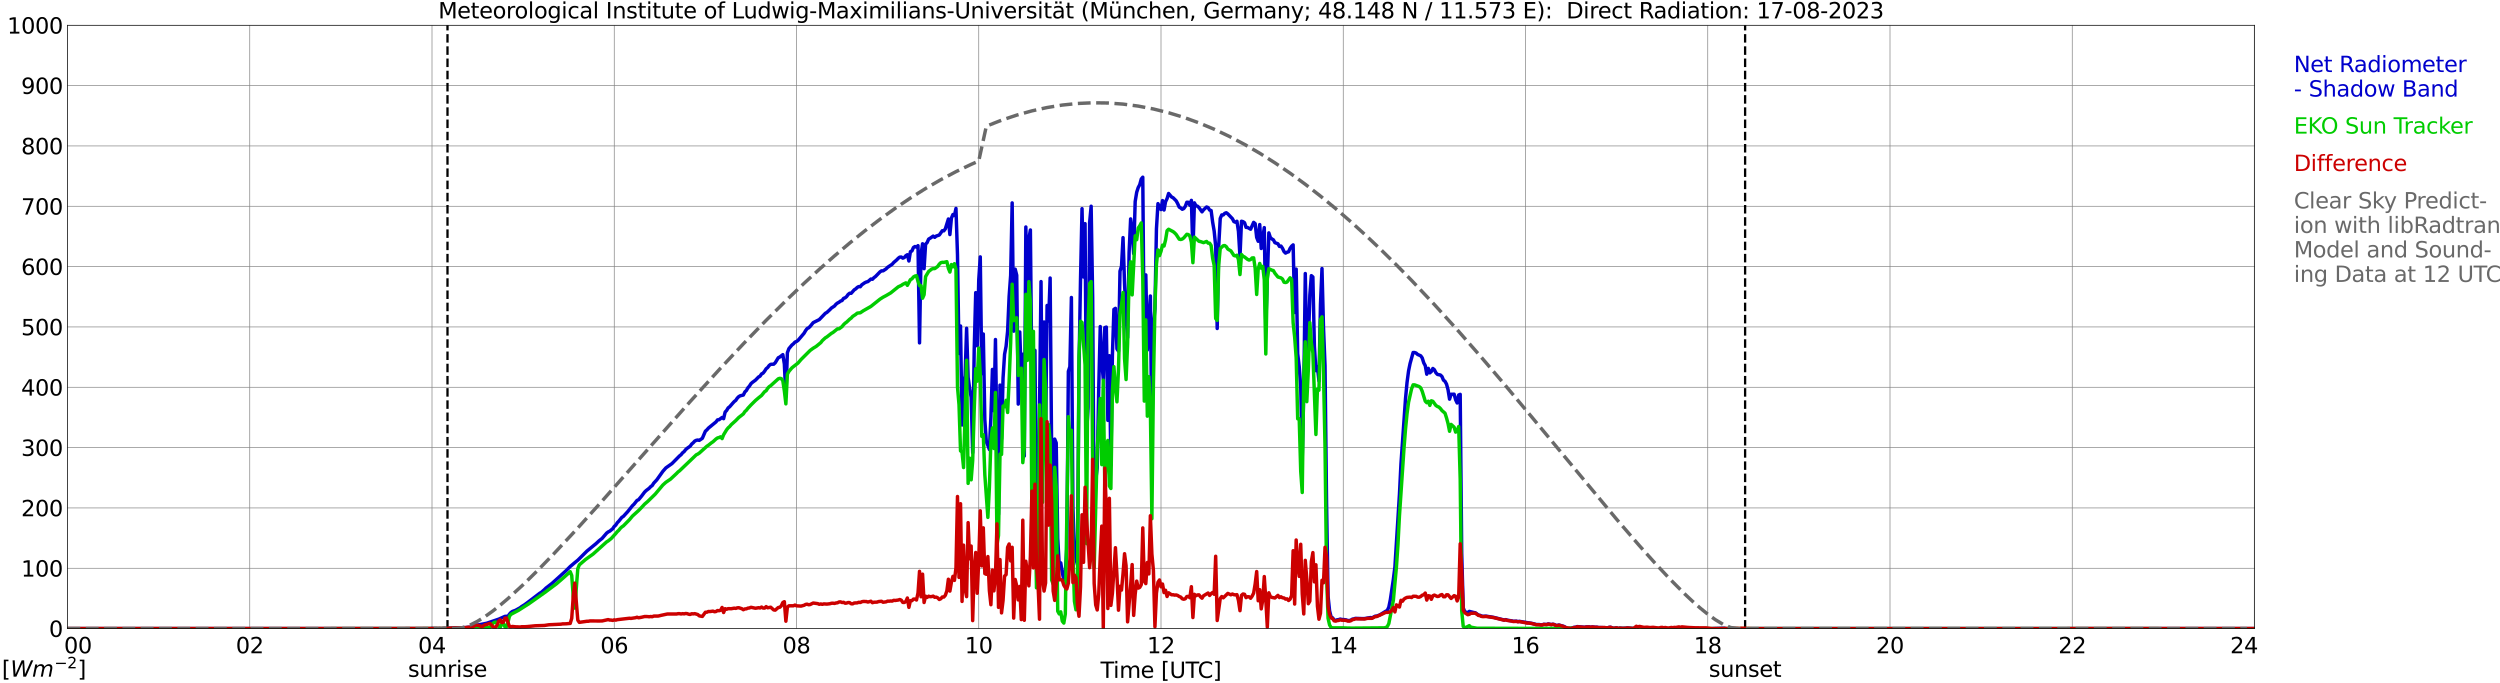 <?xml version="1.0" encoding="utf-8" standalone="no"?>
<!DOCTYPE svg PUBLIC "-//W3C//DTD SVG 1.1//EN"
  "http://www.w3.org/Graphics/SVG/1.1/DTD/svg11.dtd">
<svg xmlns:xlink="http://www.w3.org/1999/xlink" width="1085.4pt" height="296.64pt" viewBox="0 0 1085.4 296.64" xmlns="http://www.w3.org/2000/svg" version="1.1">
 <defs>
  <style type="text/css">*{stroke-linejoin: round; stroke-linecap: butt}</style>
 </defs>
 <g id="figure_1">
  <g id="patch_1">
   <path d="M 0 296.64 
L 1085.4 296.64 
L 1085.4 0 
L 0 0 
z
" style="fill: #ffffff"/>
  </g>
  <g id="axes_1">
   <g id="patch_2">
    <path d="M 29.306 272.909 
L 978.814 272.909 
L 978.814 10.976 
L 29.306 10.976 
z
" style="fill: #ffffff"/>
   </g>
   <g id="patch_3">
    <path d="M 978.814 272.909 
L 978.814 272.909 
L 978.814 10.976 
L 978.814 10.976 
z
" clip-path="url(#p2f18dd9501)" style="fill: #d3d3d3; opacity: 0.25; stroke: #d3d3d3; stroke-linejoin: miter"/>
   </g>
   <g id="matplotlib.axis_1">
    <g id="xtick_1">
     <g id="line2d_1">
      <path d="M 29.306 272.909 
L 29.306 10.976 
" clip-path="url(#p2f18dd9501)" style="fill: none; stroke: #808080; stroke-width: 0.3; stroke-linecap: square"/>
     </g>
     <g id="line2d_2"/>
     <g id="text_1">
      <!--    00 -->
      <g transform="translate(18.733 283.627) scale(0.095 -0.095)">
       <defs>
        <path id="DejaVuSans-20" transform="scale(0.016)"/>
        <path id="DejaVuSans-30" d="M 2034 4250 
Q 1547 4250 1301 3770 
Q 1056 3291 1056 2328 
Q 1056 1369 1301 889 
Q 1547 409 2034 409 
Q 2525 409 2770 889 
Q 3016 1369 3016 2328 
Q 3016 3291 2770 3770 
Q 2525 4250 2034 4250 
z
M 2034 4750 
Q 2819 4750 3233 4129 
Q 3647 3509 3647 2328 
Q 3647 1150 3233 529 
Q 2819 -91 2034 -91 
Q 1250 -91 836 529 
Q 422 1150 422 2328 
Q 422 3509 836 4129 
Q 1250 4750 2034 4750 
z
" transform="scale(0.016)"/>
       </defs>
       <use xlink:href="#DejaVuSans-20"/>
       <use xlink:href="#DejaVuSans-20" transform="translate(31.787 0)"/>
       <use xlink:href="#DejaVuSans-20" transform="translate(63.574 0)"/>
       <use xlink:href="#DejaVuSans-30" transform="translate(95.361 0)"/>
       <use xlink:href="#DejaVuSans-30" transform="translate(158.984 0)"/>
      </g>
     </g>
    </g>
    <g id="xtick_2">
     <g id="line2d_3">
      <path d="M 108.431 272.909 
L 108.431 10.976 
" clip-path="url(#p2f18dd9501)" style="fill: none; stroke: #808080; stroke-width: 0.3; stroke-linecap: square"/>
     </g>
     <g id="line2d_4"/>
     <g id="text_2">
      <!-- 02 -->
      <g transform="translate(102.387 283.627) scale(0.095 -0.095)">
       <defs>
        <path id="DejaVuSans-32" d="M 1228 531 
L 3431 531 
L 3431 0 
L 469 0 
L 469 531 
Q 828 903 1448 1529 
Q 2069 2156 2228 2338 
Q 2531 2678 2651 2914 
Q 2772 3150 2772 3378 
Q 2772 3750 2511 3984 
Q 2250 4219 1831 4219 
Q 1534 4219 1204 4116 
Q 875 4013 500 3803 
L 500 4441 
Q 881 4594 1212 4672 
Q 1544 4750 1819 4750 
Q 2544 4750 2975 4387 
Q 3406 4025 3406 3419 
Q 3406 3131 3298 2873 
Q 3191 2616 2906 2266 
Q 2828 2175 2409 1742 
Q 1991 1309 1228 531 
z
" transform="scale(0.016)"/>
       </defs>
       <use xlink:href="#DejaVuSans-30"/>
       <use xlink:href="#DejaVuSans-32" transform="translate(63.623 0)"/>
      </g>
     </g>
    </g>
    <g id="xtick_3">
     <g id="line2d_5">
      <path d="M 187.557 272.909 
L 187.557 10.976 
" clip-path="url(#p2f18dd9501)" style="fill: none; stroke: #808080; stroke-width: 0.3; stroke-linecap: square"/>
     </g>
     <g id="line2d_6"/>
     <g id="text_3">
      <!-- 04 -->
      <g transform="translate(181.513 283.627) scale(0.095 -0.095)">
       <defs>
        <path id="DejaVuSans-34" d="M 2419 4116 
L 825 1625 
L 2419 1625 
L 2419 4116 
z
M 2253 4666 
L 3047 4666 
L 3047 1625 
L 3713 1625 
L 3713 1100 
L 3047 1100 
L 3047 0 
L 2419 0 
L 2419 1100 
L 313 1100 
L 313 1709 
L 2253 4666 
z
" transform="scale(0.016)"/>
       </defs>
       <use xlink:href="#DejaVuSans-30"/>
       <use xlink:href="#DejaVuSans-34" transform="translate(63.623 0)"/>
      </g>
     </g>
    </g>
    <g id="xtick_4">
     <g id="line2d_7">
      <path d="M 266.683 272.909 
L 266.683 10.976 
" clip-path="url(#p2f18dd9501)" style="fill: none; stroke: #808080; stroke-width: 0.3; stroke-linecap: square"/>
     </g>
     <g id="line2d_8"/>
     <g id="text_4">
      <!-- 06 -->
      <g transform="translate(260.638 283.627) scale(0.095 -0.095)">
       <defs>
        <path id="DejaVuSans-36" d="M 2113 2584 
Q 1688 2584 1439 2293 
Q 1191 2003 1191 1497 
Q 1191 994 1439 701 
Q 1688 409 2113 409 
Q 2538 409 2786 701 
Q 3034 994 3034 1497 
Q 3034 2003 2786 2293 
Q 2538 2584 2113 2584 
z
M 3366 4563 
L 3366 3988 
Q 3128 4100 2886 4159 
Q 2644 4219 2406 4219 
Q 1781 4219 1451 3797 
Q 1122 3375 1075 2522 
Q 1259 2794 1537 2939 
Q 1816 3084 2150 3084 
Q 2853 3084 3261 2657 
Q 3669 2231 3669 1497 
Q 3669 778 3244 343 
Q 2819 -91 2113 -91 
Q 1303 -91 875 529 
Q 447 1150 447 2328 
Q 447 3434 972 4092 
Q 1497 4750 2381 4750 
Q 2619 4750 2861 4703 
Q 3103 4656 3366 4563 
z
" transform="scale(0.016)"/>
       </defs>
       <use xlink:href="#DejaVuSans-30"/>
       <use xlink:href="#DejaVuSans-36" transform="translate(63.623 0)"/>
      </g>
     </g>
    </g>
    <g id="xtick_5">
     <g id="line2d_9">
      <path d="M 345.808 272.909 
L 345.808 10.976 
" clip-path="url(#p2f18dd9501)" style="fill: none; stroke: #808080; stroke-width: 0.3; stroke-linecap: square"/>
     </g>
     <g id="line2d_10"/>
     <g id="text_5">
      <!-- 08 -->
      <g transform="translate(339.764 283.627) scale(0.095 -0.095)">
       <defs>
        <path id="DejaVuSans-38" d="M 2034 2216 
Q 1584 2216 1326 1975 
Q 1069 1734 1069 1313 
Q 1069 891 1326 650 
Q 1584 409 2034 409 
Q 2484 409 2743 651 
Q 3003 894 3003 1313 
Q 3003 1734 2745 1975 
Q 2488 2216 2034 2216 
z
M 1403 2484 
Q 997 2584 770 2862 
Q 544 3141 544 3541 
Q 544 4100 942 4425 
Q 1341 4750 2034 4750 
Q 2731 4750 3128 4425 
Q 3525 4100 3525 3541 
Q 3525 3141 3298 2862 
Q 3072 2584 2669 2484 
Q 3125 2378 3379 2068 
Q 3634 1759 3634 1313 
Q 3634 634 3220 271 
Q 2806 -91 2034 -91 
Q 1263 -91 848 271 
Q 434 634 434 1313 
Q 434 1759 690 2068 
Q 947 2378 1403 2484 
z
M 1172 3481 
Q 1172 3119 1398 2916 
Q 1625 2713 2034 2713 
Q 2441 2713 2670 2916 
Q 2900 3119 2900 3481 
Q 2900 3844 2670 4047 
Q 2441 4250 2034 4250 
Q 1625 4250 1398 4047 
Q 1172 3844 1172 3481 
z
" transform="scale(0.016)"/>
       </defs>
       <use xlink:href="#DejaVuSans-30"/>
       <use xlink:href="#DejaVuSans-38" transform="translate(63.623 0)"/>
      </g>
     </g>
    </g>
    <g id="xtick_6">
     <g id="line2d_11">
      <path d="M 424.934 272.909 
L 424.934 10.976 
" clip-path="url(#p2f18dd9501)" style="fill: none; stroke: #808080; stroke-width: 0.3; stroke-linecap: square"/>
     </g>
     <g id="line2d_12"/>
     <g id="text_6">
      <!-- 10 -->
      <g transform="translate(418.89 283.627) scale(0.095 -0.095)">
       <defs>
        <path id="DejaVuSans-31" d="M 794 531 
L 1825 531 
L 1825 4091 
L 703 3866 
L 703 4441 
L 1819 4666 
L 2450 4666 
L 2450 531 
L 3481 531 
L 3481 0 
L 794 0 
L 794 531 
z
" transform="scale(0.016)"/>
       </defs>
       <use xlink:href="#DejaVuSans-31"/>
       <use xlink:href="#DejaVuSans-30" transform="translate(63.623 0)"/>
      </g>
     </g>
    </g>
    <g id="xtick_7">
     <g id="line2d_13">
      <path d="M 504.06 272.909 
L 504.06 10.976 
" clip-path="url(#p2f18dd9501)" style="fill: none; stroke: #808080; stroke-width: 0.3; stroke-linecap: square"/>
     </g>
     <g id="line2d_14"/>
     <g id="text_7">
      <!-- 12 -->
      <g transform="translate(498.015 283.627) scale(0.095 -0.095)">
       <use xlink:href="#DejaVuSans-31"/>
       <use xlink:href="#DejaVuSans-32" transform="translate(63.623 0)"/>
      </g>
     </g>
    </g>
    <g id="xtick_8">
     <g id="line2d_15">
      <path d="M 583.185 272.909 
L 583.185 10.976 
" clip-path="url(#p2f18dd9501)" style="fill: none; stroke: #808080; stroke-width: 0.3; stroke-linecap: square"/>
     </g>
     <g id="line2d_16"/>
     <g id="text_8">
      <!-- 14 -->
      <g transform="translate(577.141 283.627) scale(0.095 -0.095)">
       <use xlink:href="#DejaVuSans-31"/>
       <use xlink:href="#DejaVuSans-34" transform="translate(63.623 0)"/>
      </g>
     </g>
    </g>
    <g id="xtick_9">
     <g id="line2d_17">
      <path d="M 662.311 272.909 
L 662.311 10.976 
" clip-path="url(#p2f18dd9501)" style="fill: none; stroke: #808080; stroke-width: 0.3; stroke-linecap: square"/>
     </g>
     <g id="line2d_18"/>
     <g id="text_9">
      <!-- 16 -->
      <g transform="translate(656.267 283.627) scale(0.095 -0.095)">
       <use xlink:href="#DejaVuSans-31"/>
       <use xlink:href="#DejaVuSans-36" transform="translate(63.623 0)"/>
      </g>
     </g>
    </g>
    <g id="xtick_10">
     <g id="line2d_19">
      <path d="M 741.437 272.909 
L 741.437 10.976 
" clip-path="url(#p2f18dd9501)" style="fill: none; stroke: #808080; stroke-width: 0.3; stroke-linecap: square"/>
     </g>
     <g id="line2d_20"/>
     <g id="text_10">
      <!-- 18 -->
      <g transform="translate(735.392 283.627) scale(0.095 -0.095)">
       <use xlink:href="#DejaVuSans-31"/>
       <use xlink:href="#DejaVuSans-38" transform="translate(63.623 0)"/>
      </g>
     </g>
    </g>
    <g id="xtick_11">
     <g id="line2d_21">
      <path d="M 820.562 272.909 
L 820.562 10.976 
" clip-path="url(#p2f18dd9501)" style="fill: none; stroke: #808080; stroke-width: 0.3; stroke-linecap: square"/>
     </g>
     <g id="line2d_22"/>
     <g id="text_11">
      <!-- 20 -->
      <g transform="translate(814.518 283.627) scale(0.095 -0.095)">
       <use xlink:href="#DejaVuSans-32"/>
       <use xlink:href="#DejaVuSans-30" transform="translate(63.623 0)"/>
      </g>
     </g>
    </g>
    <g id="xtick_12">
     <g id="line2d_23">
      <path d="M 899.688 272.909 
L 899.688 10.976 
" clip-path="url(#p2f18dd9501)" style="fill: none; stroke: #808080; stroke-width: 0.3; stroke-linecap: square"/>
     </g>
     <g id="line2d_24"/>
     <g id="text_12">
      <!-- 22 -->
      <g transform="translate(893.644 283.627) scale(0.095 -0.095)">
       <use xlink:href="#DejaVuSans-32"/>
       <use xlink:href="#DejaVuSans-32" transform="translate(63.623 0)"/>
      </g>
     </g>
    </g>
    <g id="xtick_13">
     <g id="line2d_25">
      <path d="M 978.814 272.909 
L 978.814 10.976 
" clip-path="url(#p2f18dd9501)" style="fill: none; stroke: #808080; stroke-width: 0.3; stroke-linecap: square"/>
     </g>
     <g id="line2d_26"/>
     <g id="text_13">
      <!-- 24    -->
      <g transform="translate(968.241 283.627) scale(0.095 -0.095)">
       <use xlink:href="#DejaVuSans-32"/>
       <use xlink:href="#DejaVuSans-34" transform="translate(63.623 0)"/>
       <use xlink:href="#DejaVuSans-20" transform="translate(127.246 0)"/>
       <use xlink:href="#DejaVuSans-20" transform="translate(159.033 0)"/>
       <use xlink:href="#DejaVuSans-20" transform="translate(190.82 0)"/>
      </g>
     </g>
    </g>
    <g id="text_14">
     <!-- Time [UTC] -->
     <g transform="translate(477.806 294.322) scale(0.095 -0.095)">
      <defs>
       <path id="DejaVuSans-54" d="M -19 4666 
L 3928 4666 
L 3928 4134 
L 2272 4134 
L 2272 0 
L 1638 0 
L 1638 4134 
L -19 4134 
L -19 4666 
z
" transform="scale(0.016)"/>
       <path id="DejaVuSans-69" d="M 603 3500 
L 1178 3500 
L 1178 0 
L 603 0 
L 603 3500 
z
M 603 4863 
L 1178 4863 
L 1178 4134 
L 603 4134 
L 603 4863 
z
" transform="scale(0.016)"/>
       <path id="DejaVuSans-6d" d="M 3328 2828 
Q 3544 3216 3844 3400 
Q 4144 3584 4550 3584 
Q 5097 3584 5394 3201 
Q 5691 2819 5691 2113 
L 5691 0 
L 5113 0 
L 5113 2094 
Q 5113 2597 4934 2840 
Q 4756 3084 4391 3084 
Q 3944 3084 3684 2787 
Q 3425 2491 3425 1978 
L 3425 0 
L 2847 0 
L 2847 2094 
Q 2847 2600 2669 2842 
Q 2491 3084 2119 3084 
Q 1678 3084 1418 2786 
Q 1159 2488 1159 1978 
L 1159 0 
L 581 0 
L 581 3500 
L 1159 3500 
L 1159 2956 
Q 1356 3278 1631 3431 
Q 1906 3584 2284 3584 
Q 2666 3584 2933 3390 
Q 3200 3197 3328 2828 
z
" transform="scale(0.016)"/>
       <path id="DejaVuSans-65" d="M 3597 1894 
L 3597 1613 
L 953 1613 
Q 991 1019 1311 708 
Q 1631 397 2203 397 
Q 2534 397 2845 478 
Q 3156 559 3463 722 
L 3463 178 
Q 3153 47 2828 -22 
Q 2503 -91 2169 -91 
Q 1331 -91 842 396 
Q 353 884 353 1716 
Q 353 2575 817 3079 
Q 1281 3584 2069 3584 
Q 2775 3584 3186 3129 
Q 3597 2675 3597 1894 
z
M 3022 2063 
Q 3016 2534 2758 2815 
Q 2500 3097 2075 3097 
Q 1594 3097 1305 2825 
Q 1016 2553 972 2059 
L 3022 2063 
z
" transform="scale(0.016)"/>
       <path id="DejaVuSans-5b" d="M 550 4863 
L 1875 4863 
L 1875 4416 
L 1125 4416 
L 1125 -397 
L 1875 -397 
L 1875 -844 
L 550 -844 
L 550 4863 
z
" transform="scale(0.016)"/>
       <path id="DejaVuSans-55" d="M 556 4666 
L 1191 4666 
L 1191 1831 
Q 1191 1081 1462 751 
Q 1734 422 2344 422 
Q 2950 422 3222 751 
Q 3494 1081 3494 1831 
L 3494 4666 
L 4128 4666 
L 4128 1753 
Q 4128 841 3676 375 
Q 3225 -91 2344 -91 
Q 1459 -91 1007 375 
Q 556 841 556 1753 
L 556 4666 
z
" transform="scale(0.016)"/>
       <path id="DejaVuSans-43" d="M 4122 4306 
L 4122 3641 
Q 3803 3938 3442 4084 
Q 3081 4231 2675 4231 
Q 1875 4231 1450 3742 
Q 1025 3253 1025 2328 
Q 1025 1406 1450 917 
Q 1875 428 2675 428 
Q 3081 428 3442 575 
Q 3803 722 4122 1019 
L 4122 359 
Q 3791 134 3420 21 
Q 3050 -91 2638 -91 
Q 1578 -91 968 557 
Q 359 1206 359 2328 
Q 359 3453 968 4101 
Q 1578 4750 2638 4750 
Q 3056 4750 3426 4639 
Q 3797 4528 4122 4306 
z
" transform="scale(0.016)"/>
       <path id="DejaVuSans-5d" d="M 1947 4863 
L 1947 -844 
L 622 -844 
L 622 -397 
L 1369 -397 
L 1369 4416 
L 622 4416 
L 622 4863 
L 1947 4863 
z
" transform="scale(0.016)"/>
      </defs>
      <use xlink:href="#DejaVuSans-54"/>
      <use xlink:href="#DejaVuSans-69" transform="translate(57.959 0)"/>
      <use xlink:href="#DejaVuSans-6d" transform="translate(85.742 0)"/>
      <use xlink:href="#DejaVuSans-65" transform="translate(183.154 0)"/>
      <use xlink:href="#DejaVuSans-20" transform="translate(244.678 0)"/>
      <use xlink:href="#DejaVuSans-5b" transform="translate(276.465 0)"/>
      <use xlink:href="#DejaVuSans-55" transform="translate(315.479 0)"/>
      <use xlink:href="#DejaVuSans-54" transform="translate(388.672 0)"/>
      <use xlink:href="#DejaVuSans-43" transform="translate(443.881 0)"/>
      <use xlink:href="#DejaVuSans-5d" transform="translate(513.705 0)"/>
     </g>
    </g>
   </g>
   <g id="matplotlib.axis_2">
    <g id="ytick_1">
     <g id="line2d_27">
      <path d="M 29.306 272.909 
L 978.814 272.909 
" clip-path="url(#p2f18dd9501)" style="fill: none; stroke: #808080; stroke-width: 0.3; stroke-linecap: square"/>
     </g>
     <g id="line2d_28"/>
     <g id="text_15">
      <!-- 0 -->
      <g transform="translate(21.261 276.518) scale(0.095 -0.095)">
       <use xlink:href="#DejaVuSans-30"/>
      </g>
     </g>
    </g>
    <g id="ytick_2">
     <g id="line2d_29">
      <path d="M 29.306 246.715 
L 978.814 246.715 
" clip-path="url(#p2f18dd9501)" style="fill: none; stroke: #808080; stroke-width: 0.3; stroke-linecap: square"/>
     </g>
     <g id="line2d_30"/>
     <g id="text_16">
      <!-- 100 -->
      <g transform="translate(9.173 250.325) scale(0.095 -0.095)">
       <use xlink:href="#DejaVuSans-31"/>
       <use xlink:href="#DejaVuSans-30" transform="translate(63.623 0)"/>
       <use xlink:href="#DejaVuSans-30" transform="translate(127.246 0)"/>
      </g>
     </g>
    </g>
    <g id="ytick_3">
     <g id="line2d_31">
      <path d="M 29.306 220.522 
L 978.814 220.522 
" clip-path="url(#p2f18dd9501)" style="fill: none; stroke: #808080; stroke-width: 0.3; stroke-linecap: square"/>
     </g>
     <g id="line2d_32"/>
     <g id="text_17">
      <!-- 200 -->
      <g transform="translate(9.173 224.131) scale(0.095 -0.095)">
       <use xlink:href="#DejaVuSans-32"/>
       <use xlink:href="#DejaVuSans-30" transform="translate(63.623 0)"/>
       <use xlink:href="#DejaVuSans-30" transform="translate(127.246 0)"/>
      </g>
     </g>
    </g>
    <g id="ytick_4">
     <g id="line2d_33">
      <path d="M 29.306 194.329 
L 978.814 194.329 
" clip-path="url(#p2f18dd9501)" style="fill: none; stroke: #808080; stroke-width: 0.3; stroke-linecap: square"/>
     </g>
     <g id="line2d_34"/>
     <g id="text_18">
      <!-- 300 -->
      <g transform="translate(9.173 197.938) scale(0.095 -0.095)">
       <defs>
        <path id="DejaVuSans-33" d="M 2597 2516 
Q 3050 2419 3304 2112 
Q 3559 1806 3559 1356 
Q 3559 666 3084 287 
Q 2609 -91 1734 -91 
Q 1441 -91 1130 -33 
Q 819 25 488 141 
L 488 750 
Q 750 597 1062 519 
Q 1375 441 1716 441 
Q 2309 441 2620 675 
Q 2931 909 2931 1356 
Q 2931 1769 2642 2001 
Q 2353 2234 1838 2234 
L 1294 2234 
L 1294 2753 
L 1863 2753 
Q 2328 2753 2575 2939 
Q 2822 3125 2822 3475 
Q 2822 3834 2567 4026 
Q 2313 4219 1838 4219 
Q 1578 4219 1281 4162 
Q 984 4106 628 3988 
L 628 4550 
Q 988 4650 1302 4700 
Q 1616 4750 1894 4750 
Q 2613 4750 3031 4423 
Q 3450 4097 3450 3541 
Q 3450 3153 3228 2886 
Q 3006 2619 2597 2516 
z
" transform="scale(0.016)"/>
       </defs>
       <use xlink:href="#DejaVuSans-33"/>
       <use xlink:href="#DejaVuSans-30" transform="translate(63.623 0)"/>
       <use xlink:href="#DejaVuSans-30" transform="translate(127.246 0)"/>
      </g>
     </g>
    </g>
    <g id="ytick_5">
     <g id="line2d_35">
      <path d="M 29.306 168.136 
L 978.814 168.136 
" clip-path="url(#p2f18dd9501)" style="fill: none; stroke: #808080; stroke-width: 0.3; stroke-linecap: square"/>
     </g>
     <g id="line2d_36"/>
     <g id="text_19">
      <!-- 400 -->
      <g transform="translate(9.173 171.745) scale(0.095 -0.095)">
       <use xlink:href="#DejaVuSans-34"/>
       <use xlink:href="#DejaVuSans-30" transform="translate(63.623 0)"/>
       <use xlink:href="#DejaVuSans-30" transform="translate(127.246 0)"/>
      </g>
     </g>
    </g>
    <g id="ytick_6">
     <g id="line2d_37">
      <path d="M 29.306 141.942 
L 978.814 141.942 
" clip-path="url(#p2f18dd9501)" style="fill: none; stroke: #808080; stroke-width: 0.3; stroke-linecap: square"/>
     </g>
     <g id="line2d_38"/>
     <g id="text_20">
      <!-- 500 -->
      <g transform="translate(9.173 145.551) scale(0.095 -0.095)">
       <defs>
        <path id="DejaVuSans-35" d="M 691 4666 
L 3169 4666 
L 3169 4134 
L 1269 4134 
L 1269 2991 
Q 1406 3038 1543 3061 
Q 1681 3084 1819 3084 
Q 2600 3084 3056 2656 
Q 3513 2228 3513 1497 
Q 3513 744 3044 326 
Q 2575 -91 1722 -91 
Q 1428 -91 1123 -41 
Q 819 9 494 109 
L 494 744 
Q 775 591 1075 516 
Q 1375 441 1709 441 
Q 2250 441 2565 725 
Q 2881 1009 2881 1497 
Q 2881 1984 2565 2268 
Q 2250 2553 1709 2553 
Q 1456 2553 1204 2497 
Q 953 2441 691 2322 
L 691 4666 
z
" transform="scale(0.016)"/>
       </defs>
       <use xlink:href="#DejaVuSans-35"/>
       <use xlink:href="#DejaVuSans-30" transform="translate(63.623 0)"/>
       <use xlink:href="#DejaVuSans-30" transform="translate(127.246 0)"/>
      </g>
     </g>
    </g>
    <g id="ytick_7">
     <g id="line2d_39">
      <path d="M 29.306 115.749 
L 978.814 115.749 
" clip-path="url(#p2f18dd9501)" style="fill: none; stroke: #808080; stroke-width: 0.3; stroke-linecap: square"/>
     </g>
     <g id="line2d_40"/>
     <g id="text_21">
      <!-- 600 -->
      <g transform="translate(9.173 119.358) scale(0.095 -0.095)">
       <use xlink:href="#DejaVuSans-36"/>
       <use xlink:href="#DejaVuSans-30" transform="translate(63.623 0)"/>
       <use xlink:href="#DejaVuSans-30" transform="translate(127.246 0)"/>
      </g>
     </g>
    </g>
    <g id="ytick_8">
     <g id="line2d_41">
      <path d="M 29.306 89.556 
L 978.814 89.556 
" clip-path="url(#p2f18dd9501)" style="fill: none; stroke: #808080; stroke-width: 0.3; stroke-linecap: square"/>
     </g>
     <g id="line2d_42"/>
     <g id="text_22">
      <!-- 700 -->
      <g transform="translate(9.173 93.165) scale(0.095 -0.095)">
       <defs>
        <path id="DejaVuSans-37" d="M 525 4666 
L 3525 4666 
L 3525 4397 
L 1831 0 
L 1172 0 
L 2766 4134 
L 525 4134 
L 525 4666 
z
" transform="scale(0.016)"/>
       </defs>
       <use xlink:href="#DejaVuSans-37"/>
       <use xlink:href="#DejaVuSans-30" transform="translate(63.623 0)"/>
       <use xlink:href="#DejaVuSans-30" transform="translate(127.246 0)"/>
      </g>
     </g>
    </g>
    <g id="ytick_9">
     <g id="line2d_43">
      <path d="M 29.306 63.362 
L 978.814 63.362 
" clip-path="url(#p2f18dd9501)" style="fill: none; stroke: #808080; stroke-width: 0.3; stroke-linecap: square"/>
     </g>
     <g id="line2d_44"/>
     <g id="text_23">
      <!-- 800 -->
      <g transform="translate(9.173 66.972) scale(0.095 -0.095)">
       <use xlink:href="#DejaVuSans-38"/>
       <use xlink:href="#DejaVuSans-30" transform="translate(63.623 0)"/>
       <use xlink:href="#DejaVuSans-30" transform="translate(127.246 0)"/>
      </g>
     </g>
    </g>
    <g id="ytick_10">
     <g id="line2d_45">
      <path d="M 29.306 37.169 
L 978.814 37.169 
" clip-path="url(#p2f18dd9501)" style="fill: none; stroke: #808080; stroke-width: 0.3; stroke-linecap: square"/>
     </g>
     <g id="line2d_46"/>
     <g id="text_24">
      <!-- 900 -->
      <g transform="translate(9.173 40.778) scale(0.095 -0.095)">
       <defs>
        <path id="DejaVuSans-39" d="M 703 97 
L 703 672 
Q 941 559 1184 500 
Q 1428 441 1663 441 
Q 2288 441 2617 861 
Q 2947 1281 2994 2138 
Q 2813 1869 2534 1725 
Q 2256 1581 1919 1581 
Q 1219 1581 811 2004 
Q 403 2428 403 3163 
Q 403 3881 828 4315 
Q 1253 4750 1959 4750 
Q 2769 4750 3195 4129 
Q 3622 3509 3622 2328 
Q 3622 1225 3098 567 
Q 2575 -91 1691 -91 
Q 1453 -91 1209 -44 
Q 966 3 703 97 
z
M 1959 2075 
Q 2384 2075 2632 2365 
Q 2881 2656 2881 3163 
Q 2881 3666 2632 3958 
Q 2384 4250 1959 4250 
Q 1534 4250 1286 3958 
Q 1038 3666 1038 3163 
Q 1038 2656 1286 2365 
Q 1534 2075 1959 2075 
z
" transform="scale(0.016)"/>
       </defs>
       <use xlink:href="#DejaVuSans-39"/>
       <use xlink:href="#DejaVuSans-30" transform="translate(63.623 0)"/>
       <use xlink:href="#DejaVuSans-30" transform="translate(127.246 0)"/>
      </g>
     </g>
    </g>
    <g id="ytick_11">
     <g id="line2d_47">
      <path d="M 29.306 10.976 
L 978.814 10.976 
" clip-path="url(#p2f18dd9501)" style="fill: none; stroke: #808080; stroke-width: 0.3; stroke-linecap: square"/>
     </g>
     <g id="line2d_48"/>
     <g id="text_25">
      <!-- 1000 -->
      <g transform="translate(3.128 14.585) scale(0.095 -0.095)">
       <use xlink:href="#DejaVuSans-31"/>
       <use xlink:href="#DejaVuSans-30" transform="translate(63.623 0)"/>
       <use xlink:href="#DejaVuSans-30" transform="translate(127.246 0)"/>
       <use xlink:href="#DejaVuSans-30" transform="translate(190.869 0)"/>
      </g>
     </g>
    </g>
   </g>
   <g id="line2d_49">
    <path d="M 194.283 272.909 
L 194.283 10.976 
" clip-path="url(#p2f18dd9501)" style="fill: none; stroke-dasharray: 3.7,1.6; stroke-dashoffset: 0; stroke: #000000"/>
   </g>
   <g id="line2d_50">
    <path d="M 757.658 272.909 
L 757.658 10.976 
" clip-path="url(#p2f18dd9501)" style="fill: none; stroke-dasharray: 3.7,1.6; stroke-dashoffset: 0; stroke: #000000"/>
   </g>
   <g id="line2d_51">
    <path d="M 29.306 272.909 
L 186.898 272.909 
L 187.557 272.78 
L 188.216 272.862 
L 189.535 272.851 
L 190.195 272.911 
L 190.854 272.849 
L 191.513 272.932 
L 192.832 272.796 
L 194.151 272.856 
L 194.81 272.728 
L 202.063 272.474 
L 203.382 272.322 
L 204.701 272.338 
L 205.36 272.154 
L 206.02 271.654 
L 206.679 271.353 
L 207.339 271.382 
L 211.295 270.593 
L 216.57 268.791 
L 219.207 267.613 
L 219.867 267.552 
L 220.526 267.613 
L 221.186 266.638 
L 221.845 265.918 
L 222.504 265.459 
L 223.823 264.972 
L 225.142 264.239 
L 225.801 263.875 
L 226.461 263.359 
L 227.779 262.536 
L 229.098 261.562 
L 234.373 257.533 
L 235.033 257.159 
L 236.351 256.001 
L 237.011 255.341 
L 239.648 253.293 
L 245.583 247.936 
L 247.561 245.969 
L 249.539 244.285 
L 250.858 243.219 
L 254.814 239.269 
L 258.77 236.021 
L 260.089 234.798 
L 261.408 233.752 
L 263.386 231.45 
L 264.045 230.942 
L 264.705 230.62 
L 266.023 229.556 
L 266.683 228.55 
L 267.342 227.961 
L 268.002 226.94 
L 268.661 226.264 
L 269.98 224.621 
L 270.639 224.197 
L 272.617 222.028 
L 274.595 219.545 
L 275.255 218.927 
L 276.573 217.264 
L 277.233 216.978 
L 278.552 215.38 
L 279.87 213.625 
L 280.53 212.986 
L 281.849 211.983 
L 282.508 211.276 
L 283.167 210.797 
L 283.827 209.754 
L 285.145 208.345 
L 287.783 204.633 
L 289.102 203.138 
L 291.739 201.273 
L 295.036 197.93 
L 295.696 197.412 
L 296.355 196.581 
L 297.014 196.065 
L 297.674 195.214 
L 298.333 194.635 
L 299.652 193.713 
L 300.311 192.783 
L 300.971 192.226 
L 301.63 191.505 
L 302.289 191.17 
L 302.949 191.044 
L 303.608 191.183 
L 304.927 190.298 
L 306.246 187.217 
L 306.905 186.631 
L 307.564 185.868 
L 310.861 183.171 
L 311.521 182.293 
L 312.18 182.22 
L 313.499 181.256 
L 314.158 181.774 
L 314.818 178.917 
L 315.477 178.199 
L 316.136 177.091 
L 316.796 176.596 
L 318.114 175.064 
L 318.774 174.336 
L 319.433 173.838 
L 320.093 172.856 
L 320.752 172.188 
L 321.411 171.824 
L 322.73 171.509 
L 323.39 170.163 
L 324.049 169.534 
L 324.708 168.369 
L 325.368 167.64 
L 326.027 166.588 
L 326.686 165.998 
L 328.005 165.037 
L 329.324 163.677 
L 329.983 163.313 
L 330.643 162.331 
L 331.302 161.996 
L 331.961 161.155 
L 332.621 160.11 
L 333.28 159.57 
L 333.94 158.688 
L 334.599 158.172 
L 335.918 158.114 
L 336.577 157.485 
L 337.896 155.314 
L 338.555 155.007 
L 339.874 153.973 
L 340.533 158.028 
L 341.193 172.133 
L 341.852 153.114 
L 342.512 151.367 
L 343.83 149.787 
L 344.49 149.261 
L 345.149 148.53 
L 345.808 148.257 
L 346.468 147.781 
L 349.105 144.664 
L 349.765 143.527 
L 350.424 142.636 
L 351.083 142.322 
L 351.743 141.696 
L 353.062 140.075 
L 355.699 138.757 
L 358.337 136.012 
L 358.996 135.645 
L 360.315 134.422 
L 360.974 133.731 
L 362.293 132.869 
L 362.952 132.078 
L 363.612 131.562 
L 364.271 131.219 
L 364.93 130.713 
L 365.59 130.488 
L 366.249 129.534 
L 366.909 129.312 
L 367.568 128.757 
L 368.227 127.835 
L 368.887 127.316 
L 369.546 127.339 
L 370.865 125.839 
L 371.524 125.425 
L 372.184 124.786 
L 372.843 124.408 
L 373.502 124.49 
L 374.162 123.641 
L 375.481 122.737 
L 376.14 122.433 
L 376.799 122.261 
L 378.118 121.145 
L 378.777 121.247 
L 379.437 120.545 
L 380.096 120.06 
L 382.074 118.025 
L 382.734 117.577 
L 383.393 117.598 
L 384.712 116.718 
L 385.371 116.05 
L 387.349 114.73 
L 388.009 113.963 
L 389.328 112.828 
L 389.987 112.129 
L 390.646 111.631 
L 391.306 111.592 
L 391.965 112.077 
L 392.624 111.802 
L 393.284 111.003 
L 393.943 110.597 
L 394.603 113.313 
L 395.262 109.279 
L 395.921 108.952 
L 396.581 107.443 
L 397.24 107.037 
L 397.899 107.299 
L 398.559 106.66 
L 399.218 148.865 
L 399.878 110.248 
L 400.537 105.835 
L 401.196 116.647 
L 401.856 106.005 
L 402.515 105.327 
L 403.175 103.805 
L 403.834 103.433 
L 405.153 102.513 
L 405.812 103.04 
L 406.471 102.49 
L 407.79 102.045 
L 409.109 100.172 
L 409.768 100.224 
L 410.428 99.341 
L 411.746 95.082 
L 412.406 101.835 
L 413.065 94.703 
L 413.725 93.144 
L 414.384 93.555 
L 415.043 90.491 
L 415.703 110.644 
L 416.362 153.48 
L 417.022 141.536 
L 417.681 184.517 
L 418.34 166.758 
L 419 163.159 
L 419.659 142.532 
L 420.318 163.863 
L 420.978 168.628 
L 421.637 172.484 
L 422.297 196.532 
L 422.956 152.069 
L 423.615 127.054 
L 424.275 150.146 
L 424.934 121.483 
L 425.593 111.532 
L 426.253 162.224 
L 426.912 145.007 
L 427.572 182.23 
L 428.231 191.875 
L 428.89 193.347 
L 429.55 195.164 
L 430.209 181.091 
L 430.869 160.388 
L 431.528 178.346 
L 432.187 147.409 
L 432.847 191.225 
L 433.506 223.28 
L 434.165 167.195 
L 434.825 190.476 
L 435.484 164.081 
L 436.144 153.81 
L 436.803 150.358 
L 437.462 143.784 
L 438.122 128.694 
L 438.781 119.578 
L 439.44 88.094 
L 440.1 143.778 
L 440.759 116.867 
L 441.419 119.502 
L 442.078 175.438 
L 442.737 144.137 
L 443.397 163.767 
L 444.056 153.782 
L 444.716 197.978 
L 445.375 98.553 
L 446.034 132.133 
L 446.694 103.729 
L 447.353 99.844 
L 448.012 167.528 
L 448.672 170.205 
L 449.331 152.118 
L 449.991 227.587 
L 450.65 232.17 
L 451.969 122.255 
L 452.628 196.877 
L 453.287 139.794 
L 453.947 188.946 
L 454.606 132.623 
L 455.266 139.409 
L 455.925 120.71 
L 456.584 197.014 
L 457.244 237.239 
L 457.903 190.641 
L 458.563 192.286 
L 459.222 233.752 
L 459.881 245.382 
L 460.541 244.382 
L 461.2 248.62 
L 461.859 251.64 
L 462.519 248.774 
L 463.178 237.752 
L 463.838 161.244 
L 464.497 159.217 
L 465.156 129.16 
L 465.816 220.512 
L 466.475 237.805 
L 467.134 242.619 
L 467.794 245.212 
L 468.453 160.092 
L 469.113 121.341 
L 469.772 90.595 
L 470.431 120.27 
L 471.091 97.097 
L 471.75 188.118 
L 472.409 176.8 
L 473.069 96.662 
L 473.728 89.535 
L 474.388 129.076 
L 475.047 226.879 
L 475.706 208.641 
L 476.366 203.114 
L 477.025 168.539 
L 477.685 141.775 
L 478.344 157.234 
L 479.003 164.662 
L 479.663 142.228 
L 480.322 142.01 
L 480.981 182.513 
L 481.641 154.434 
L 482.3 202.019 
L 482.96 154.175 
L 483.619 134.317 
L 484.278 133.877 
L 484.938 151.49 
L 485.597 152.456 
L 486.256 117.737 
L 486.916 115.594 
L 487.575 103.171 
L 488.235 123.24 
L 488.894 137.487 
L 489.553 146.586 
L 490.213 109.559 
L 490.872 95.046 
L 491.532 100.232 
L 492.191 110.083 
L 492.85 87.494 
L 493.51 83.466 
L 494.169 81.43 
L 494.828 80.186 
L 495.488 77.719 
L 496.147 76.936 
L 496.807 153.645 
L 497.466 119.353 
L 498.125 151.974 
L 499.444 128.513 
L 500.103 192.815 
L 500.763 141.376 
L 501.422 134.079 
L 502.082 99.357 
L 502.741 88.414 
L 503.4 89.867 
L 504.06 90.986 
L 504.719 87.08 
L 505.379 91.174 
L 506.038 87.562 
L 506.697 86.216 
L 507.357 84.003 
L 508.675 85.538 
L 509.335 85.878 
L 510.654 87.206 
L 511.313 88.442 
L 511.972 89.917 
L 512.632 90.305 
L 513.291 90.855 
L 513.95 90.543 
L 514.61 89.592 
L 515.269 87.814 
L 515.929 87.832 
L 516.588 89.129 
L 517.247 86.991 
L 517.907 109.248 
L 518.566 88.068 
L 519.226 89.333 
L 519.885 89.506 
L 520.544 90.111 
L 521.863 91.973 
L 522.522 91.096 
L 523.841 89.867 
L 524.501 90.119 
L 525.16 91.193 
L 525.819 91.407 
L 526.479 96.447 
L 527.138 100.297 
L 527.797 106.903 
L 528.457 142.613 
L 529.116 106.833 
L 529.776 94.865 
L 530.435 93.312 
L 531.094 93.312 
L 531.754 92.612 
L 532.413 92.371 
L 533.073 92.859 
L 534.391 94.247 
L 535.051 94.936 
L 535.71 96.203 
L 536.369 96.484 
L 537.029 96.07 
L 537.688 100.478 
L 538.348 111.417 
L 539.007 96.059 
L 539.666 96.235 
L 540.326 96.68 
L 540.985 98.726 
L 541.644 98.76 
L 542.963 99.512 
L 544.282 96.544 
L 544.941 97.11 
L 545.601 103.087 
L 546.26 104.758 
L 546.919 97.495 
L 547.579 107.88 
L 548.898 98.825 
L 549.557 141.015 
L 550.876 101.109 
L 551.535 103.137 
L 552.195 103.747 
L 552.854 104.114 
L 553.513 105.35 
L 554.832 105.85 
L 555.491 106.993 
L 556.151 106.833 
L 556.81 107.797 
L 557.47 109.214 
L 558.129 109.882 
L 558.788 109.518 
L 559.448 109.324 
L 560.107 107.836 
L 560.766 106.893 
L 561.426 106.322 
L 562.085 135.674 
L 562.745 116.839 
L 563.404 153.577 
L 564.063 159.13 
L 564.723 168.078 
L 565.382 198.774 
L 566.042 169.783 
L 566.701 118.761 
L 567.36 152.836 
L 568.02 149.842 
L 568.679 128.136 
L 569.338 119.681 
L 569.998 120.259 
L 570.657 150.303 
L 571.317 160.922 
L 571.976 159.183 
L 572.635 165.354 
L 573.295 132.151 
L 573.954 116.592 
L 574.613 142.356 
L 575.273 158.855 
L 575.932 217.926 
L 576.592 258.856 
L 577.251 265.182 
L 577.91 267.843 
L 578.57 268.257 
L 579.229 269.187 
L 579.889 269.336 
L 580.548 269.092 
L 581.207 269.019 
L 581.867 268.773 
L 582.526 268.946 
L 583.845 269.037 
L 584.504 269.153 
L 585.164 269.415 
L 585.823 269.407 
L 586.482 269.273 
L 587.142 268.807 
L 587.801 268.713 
L 588.46 268.469 
L 591.098 268.558 
L 592.417 268.555 
L 594.395 268.225 
L 595.054 268.108 
L 595.714 268.257 
L 597.032 267.526 
L 597.692 267.479 
L 599.011 267.002 
L 601.648 265.376 
L 602.307 265.027 
L 602.967 263.6 
L 603.626 260.381 
L 604.945 251.491 
L 605.604 246.226 
L 607.582 214.652 
L 608.242 201.362 
L 610.22 173.034 
L 610.879 166.051 
L 611.539 161.063 
L 612.198 157.826 
L 613.517 153.046 
L 614.176 153.059 
L 614.836 153.305 
L 615.495 153.902 
L 616.814 154.468 
L 617.473 155.411 
L 618.133 157.532 
L 618.792 158.758 
L 619.451 162.462 
L 620.111 159.929 
L 620.77 161.873 
L 621.429 161.302 
L 622.089 159.982 
L 622.748 160.529 
L 623.408 161.831 
L 624.067 162.556 
L 625.386 162.816 
L 626.045 163.484 
L 626.705 165.05 
L 627.364 165.566 
L 628.023 166.771 
L 628.683 169.233 
L 629.342 173.296 
L 630.001 171.177 
L 631.32 171.148 
L 631.98 173.563 
L 632.639 174.954 
L 633.298 171.501 
L 633.958 171.213 
L 634.617 240.157 
L 635.276 263.951 
L 635.936 265.538 
L 636.595 265.829 
L 637.255 265.994 
L 637.914 265.438 
L 639.892 265.941 
L 640.552 266.046 
L 641.87 267.034 
L 642.53 267.136 
L 643.189 267.442 
L 643.848 267.568 
L 645.167 267.497 
L 648.464 268.034 
L 653.08 269.187 
L 653.739 269.006 
L 654.399 269.26 
L 656.377 269.561 
L 657.036 269.737 
L 658.355 269.679 
L 659.014 269.863 
L 659.674 269.766 
L 663.63 270.41 
L 664.949 270.612 
L 666.267 270.939 
L 666.927 271.141 
L 668.246 271.143 
L 668.905 271.277 
L 669.564 271.266 
L 670.224 271.046 
L 671.542 271.13 
L 672.202 270.879 
L 673.521 271.159 
L 674.18 270.997 
L 674.839 271.154 
L 675.499 271.531 
L 676.158 271.523 
L 676.817 271.358 
L 678.796 271.908 
L 679.455 272.178 
L 680.114 273.131 
L 680.774 273.11 
L 681.433 272.825 
L 682.092 272.773 
L 683.411 272.343 
L 684.071 272.343 
L 684.73 272.039 
L 688.027 272.33 
L 688.686 272.17 
L 690.005 272.16 
L 690.664 272.304 
L 691.324 272.165 
L 692.643 272.319 
L 693.302 272.298 
L 693.961 272.429 
L 697.258 272.534 
L 697.918 272.584 
L 698.577 272.385 
L 699.236 272.322 
L 700.555 272.791 
L 701.874 272.547 
L 702.533 272.961 
L 703.193 272.678 
L 704.511 272.78 
L 705.83 272.728 
L 706.49 272.594 
L 709.127 272.849 
L 710.446 273.792 
L 711.105 273.456 
L 711.765 273.757 
L 713.743 273.37 
L 715.062 273.477 
L 716.38 273.336 
L 717.699 273.448 
L 719.677 273.207 
L 720.337 273.186 
L 720.996 273.388 
L 721.655 273.438 
L 722.315 273.247 
L 722.974 273.37 
L 724.293 273.134 
L 725.612 273.388 
L 726.271 273.286 
L 726.93 273.427 
L 727.59 273.386 
L 728.909 273.64 
L 729.568 273.477 
L 730.227 273.653 
L 732.865 273.404 
L 736.162 273.252 
L 740.777 273.226 
L 743.415 272.901 
L 748.69 272.739 
L 749.349 272.953 
L 751.327 272.932 
L 759.24 273 
L 760.559 272.909 
L 978.154 272.909 
L 978.154 272.909 
" clip-path="url(#p2f18dd9501)" style="fill: none; stroke: #0000cc; stroke-width: 1.5; stroke-linecap: square"/>
   </g>
   <g id="line2d_52">
    <path d="M 28.646 272.947 
L 97.222 272.939 
L 178.326 272.914 
L 207.339 272.814 
L 207.998 272.616 
L 209.317 271.939 
L 210.635 272.461 
L 211.295 272.352 
L 212.614 272.472 
L 213.273 271.708 
L 213.932 270.679 
L 214.592 270.213 
L 215.251 270.086 
L 215.91 270.794 
L 216.57 272.104 
L 217.229 272.296 
L 217.889 270.84 
L 218.548 270.652 
L 219.207 272.141 
L 219.867 272.148 
L 220.526 270.205 
L 221.186 267.534 
L 221.845 266.711 
L 225.142 264.966 
L 229.757 262.017 
L 236.351 257.358 
L 237.67 256.39 
L 241.626 253.439 
L 244.264 251.155 
L 247.561 248.211 
L 248.22 249.848 
L 248.88 258.982 
L 249.539 264.017 
L 250.858 246.888 
L 251.517 245.245 
L 254.155 242.956 
L 256.133 241.531 
L 257.451 240.592 
L 263.386 235.253 
L 264.045 234.854 
L 265.364 233.8 
L 267.342 231.626 
L 268.002 230.813 
L 268.661 230.213 
L 269.32 229.379 
L 269.98 228.758 
L 270.639 228.321 
L 273.277 225.646 
L 274.595 224.048 
L 277.233 221.662 
L 278.552 220.307 
L 279.87 218.866 
L 281.189 217.738 
L 284.486 214.507 
L 287.783 210.573 
L 289.102 209.383 
L 290.42 208.492 
L 291.08 208.051 
L 293.717 205.581 
L 294.377 204.896 
L 295.036 204.407 
L 302.289 197.461 
L 302.949 197.148 
L 303.608 196.706 
L 306.905 193.738 
L 307.564 193.304 
L 308.883 192.243 
L 309.543 191.799 
L 310.861 190.588 
L 311.521 190.133 
L 312.18 189.969 
L 312.839 189.646 
L 313.499 190.426 
L 314.158 188.758 
L 315.477 186.582 
L 316.136 185.757 
L 316.796 185.186 
L 317.455 184.388 
L 319.433 182.605 
L 320.752 181.25 
L 322.73 179.703 
L 323.39 178.693 
L 324.049 178.115 
L 324.708 177.253 
L 326.027 175.833 
L 328.005 173.867 
L 329.324 172.739 
L 330.643 171.682 
L 331.961 170.048 
L 332.621 169.652 
L 333.28 168.605 
L 333.94 167.886 
L 334.599 167.451 
L 337.896 164.467 
L 338.555 164.247 
L 339.215 164.38 
L 339.874 165.3 
L 340.533 169.702 
L 341.193 175.341 
L 341.852 162.433 
L 342.512 161.253 
L 343.83 159.686 
L 346.468 157.617 
L 347.787 156.077 
L 351.743 152.14 
L 353.062 151.176 
L 354.38 150.37 
L 356.359 148.748 
L 357.018 147.884 
L 358.337 146.672 
L 358.996 146.277 
L 360.974 144.72 
L 361.634 144.352 
L 363.612 142.76 
L 364.271 142.779 
L 365.59 141.797 
L 366.249 140.953 
L 366.909 140.321 
L 367.568 139.848 
L 368.887 138.589 
L 369.546 138.111 
L 370.206 137.372 
L 371.524 136.511 
L 372.184 135.95 
L 373.502 135.8 
L 374.821 134.906 
L 378.118 133.03 
L 382.074 129.872 
L 383.393 129.034 
L 384.712 128.334 
L 386.69 127.179 
L 389.987 124.52 
L 391.306 123.92 
L 391.965 123.443 
L 393.284 122.806 
L 393.943 123.875 
L 395.262 121.41 
L 395.921 121.065 
L 396.581 120.244 
L 397.24 119.857 
L 397.899 119.704 
L 398.559 122.118 
L 399.218 124.014 
L 399.878 124.062 
L 400.537 129.467 
L 401.196 127.973 
L 401.856 120.078 
L 403.175 117.865 
L 404.493 116.833 
L 405.153 116.609 
L 405.812 116.629 
L 407.131 115.662 
L 407.79 114.687 
L 408.45 114.057 
L 409.109 113.891 
L 409.768 113.916 
L 411.087 113.612 
L 411.746 116.51 
L 412.406 118.114 
L 413.065 114.861 
L 413.725 115.822 
L 414.384 114.485 
L 415.043 116.861 
L 415.703 167.994 
L 416.362 175.701 
L 417.022 195.751 
L 417.681 196.31 
L 418.34 202.987 
L 419.659 156.406 
L 420.318 209.864 
L 420.978 198.919 
L 421.637 208.323 
L 422.297 200.001 
L 422.956 178.059 
L 423.615 160.096 
L 424.275 165.492 
L 424.934 151.119 
L 425.593 162.668 
L 426.253 189.461 
L 426.912 188.747 
L 427.572 206.118 
L 428.89 224.623 
L 429.55 211.608 
L 430.209 191.454 
L 430.869 185.82 
L 431.528 194.716 
L 432.187 170.406 
L 432.847 236.694 
L 433.506 232.498 
L 434.165 197.165 
L 434.825 197.288 
L 435.484 176.288 
L 436.144 176.598 
L 436.803 173.806 
L 437.462 179.073 
L 438.122 165.423 
L 438.781 148.948 
L 439.44 123.395 
L 440.1 139.227 
L 440.759 138.187 
L 441.419 137.984 
L 442.078 162.996 
L 442.737 162.431 
L 443.397 159.856 
L 444.056 200.856 
L 444.716 194.376 
L 445.375 127.795 
L 446.034 156.475 
L 446.694 122.282 
L 447.353 131.193 
L 448.012 227.222 
L 448.672 143.862 
L 449.331 214.799 
L 449.991 255.205 
L 450.65 251.993 
L 451.309 175.774 
L 451.969 213.403 
L 452.628 218.089 
L 453.287 156.09 
L 453.947 169.129 
L 454.606 222.457 
L 455.266 184.333 
L 455.925 191.661 
L 456.584 251.812 
L 457.244 253.553 
L 457.903 202.886 
L 458.563 211.392 
L 459.222 265.342 
L 459.881 266.547 
L 460.541 265.642 
L 461.2 269.669 
L 461.859 270.508 
L 462.519 266.577 
L 463.838 180.908 
L 464.497 189.394 
L 465.156 186.801 
L 465.816 240.483 
L 466.475 261.038 
L 467.134 264.744 
L 467.794 255.365 
L 468.453 154.732 
L 469.113 139.479 
L 469.772 140.011 
L 471.091 158.442 
L 471.75 236.025 
L 472.409 139.95 
L 473.069 123.105 
L 473.728 122.256 
L 474.388 202.568 
L 475.047 246.464 
L 476.366 195.022 
L 477.685 173.033 
L 478.344 201.721 
L 479.003 165.042 
L 479.663 211.854 
L 480.322 193.463 
L 480.981 191.224 
L 481.641 210.992 
L 482.3 212.087 
L 482.96 169.472 
L 483.619 159.196 
L 484.278 168.994 
L 484.938 174.454 
L 485.597 160.44 
L 486.256 136.105 
L 486.916 132.306 
L 487.575 127.008 
L 488.235 155.746 
L 488.894 164.78 
L 489.553 149.514 
L 490.213 120.159 
L 490.872 113.643 
L 491.532 128.022 
L 492.85 102.378 
L 493.51 104.076 
L 494.169 99.003 
L 494.828 98.058 
L 495.488 96.781 
L 496.147 120.65 
L 496.807 174.144 
L 497.466 138.881 
L 498.125 180.682 
L 498.785 163.527 
L 499.444 177.513 
L 500.103 225.195 
L 500.763 166.692 
L 501.422 133.294 
L 502.082 114.729 
L 502.741 108.52 
L 503.4 110.985 
L 504.06 109.125 
L 504.719 106.425 
L 505.379 106.814 
L 506.038 104.202 
L 506.697 100.147 
L 507.357 99.537 
L 509.335 100.574 
L 509.994 101.116 
L 510.654 101.808 
L 511.972 103.842 
L 512.632 103.984 
L 513.291 103.786 
L 513.95 103.284 
L 515.269 101.723 
L 515.929 101.839 
L 516.588 102.522 
L 517.247 105.177 
L 517.907 114.046 
L 518.566 102.94 
L 520.544 104.768 
L 521.204 104.882 
L 522.522 105.346 
L 523.841 104.833 
L 524.501 105.56 
L 525.16 105.58 
L 525.819 106.589 
L 526.479 112.133 
L 527.138 115.193 
L 527.797 138.303 
L 528.457 139.099 
L 529.116 115.015 
L 529.776 107.901 
L 531.094 106.676 
L 531.754 106.622 
L 532.413 107.107 
L 533.073 108.142 
L 534.391 108.909 
L 535.71 110.917 
L 536.369 111.115 
L 537.029 110.804 
L 537.688 112.71 
L 538.348 119.192 
L 539.007 110.504 
L 539.666 111.256 
L 540.326 111.576 
L 541.644 112.615 
L 542.304 112.908 
L 542.963 112.679 
L 543.623 111.992 
L 544.282 111.95 
L 544.941 116.496 
L 545.601 127.846 
L 546.26 116.839 
L 546.919 114.382 
L 547.579 116.442 
L 548.238 115.674 
L 548.898 121.411 
L 549.557 153.68 
L 550.216 120.866 
L 550.876 116.66 
L 552.195 117.291 
L 552.854 117.483 
L 553.513 118.631 
L 554.832 120.267 
L 556.151 120.645 
L 556.81 121.165 
L 557.47 122.519 
L 558.129 122.677 
L 558.788 122.438 
L 560.107 120.607 
L 560.766 121.267 
L 561.426 140.134 
L 562.085 146.323 
L 562.745 155.299 
L 563.404 181.826 
L 564.063 181.787 
L 564.723 204.686 
L 565.382 213.817 
L 566.042 163.427 
L 566.701 148.391 
L 567.36 174.381 
L 568.02 160.64 
L 568.679 140.059 
L 569.338 148.792 
L 569.998 153.253 
L 571.317 188.631 
L 571.976 168.912 
L 572.635 169.418 
L 573.295 138.791 
L 573.954 137.562 
L 574.613 162.235 
L 575.273 194.14 
L 575.932 249.118 
L 576.592 268.424 
L 577.251 271.331 
L 577.91 272.441 
L 578.57 272.58 
L 583.185 272.593 
L 585.164 272.681 
L 587.142 272.701 
L 600.989 272.584 
L 601.648 272.434 
L 602.307 272.055 
L 602.967 270.742 
L 604.286 264.004 
L 604.945 260.588 
L 606.264 246.272 
L 606.923 236.625 
L 607.582 224.01 
L 609.561 194.593 
L 610.22 186.281 
L 610.879 179.596 
L 611.539 174.64 
L 612.858 168.792 
L 613.517 167.084 
L 614.176 167.092 
L 616.154 167.831 
L 616.814 168.398 
L 617.473 169.897 
L 618.792 174.18 
L 619.451 174.842 
L 620.111 174.199 
L 620.77 176.003 
L 621.429 174.012 
L 622.089 174.231 
L 623.408 176.039 
L 624.067 176.478 
L 624.726 176.75 
L 625.386 177.383 
L 626.045 178.26 
L 627.364 179.385 
L 628.023 181.447 
L 628.683 183.889 
L 629.342 187.242 
L 630.001 184.261 
L 631.32 185.449 
L 631.98 187.607 
L 632.639 186.958 
L 633.298 185.188 
L 633.958 208.024 
L 634.617 265.224 
L 635.276 271.97 
L 635.936 272.437 
L 636.595 272.337 
L 637.914 271.634 
L 638.573 272.29 
L 641.211 272.758 
L 665.608 272.827 
L 678.796 272.836 
L 679.455 272.717 
L 701.874 272.881 
L 723.633 272.896 
L 765.174 272.915 
L 798.803 272.915 
L 978.154 272.927 
L 978.154 272.927 
" clip-path="url(#p2f18dd9501)" style="fill: none; stroke: #00cc00; stroke-width: 1.5; stroke-linecap: square"/>
   </g>
   <g id="line2d_53">
    <path d="M 29.306 272.87 
L 133.488 272.892 
L 194.151 272.856 
L 194.81 272.727 
L 202.063 272.475 
L 203.382 272.324 
L 204.701 272.342 
L 205.36 272.16 
L 206.02 271.662 
L 206.679 271.367 
L 207.998 271.559 
L 208.657 271.88 
L 209.317 272.063 
L 210.635 271.195 
L 211.295 271.15 
L 212.614 270.653 
L 213.273 271.194 
L 213.932 272.069 
L 214.592 272.312 
L 215.251 272.217 
L 215.91 271.202 
L 216.57 269.596 
L 217.229 269.121 
L 217.889 270.312 
L 218.548 270.144 
L 219.207 268.38 
L 219.867 268.313 
L 221.186 272.013 
L 221.845 272.115 
L 222.504 271.983 
L 223.823 272.133 
L 225.142 272.181 
L 225.801 272.222 
L 226.461 272.104 
L 227.779 272.109 
L 229.098 272.017 
L 232.395 271.685 
L 236.351 271.552 
L 238.329 271.245 
L 243.604 270.987 
L 244.264 270.858 
L 245.583 270.839 
L 247.561 270.667 
L 248.22 268.441 
L 248.88 258.811 
L 249.539 253.176 
L 250.858 269.239 
L 251.517 270.201 
L 254.814 269.727 
L 255.473 269.72 
L 256.133 269.585 
L 260.089 269.608 
L 261.408 269.592 
L 264.045 268.996 
L 264.705 269.207 
L 265.364 269.22 
L 266.023 269.369 
L 266.683 269.105 
L 267.342 269.244 
L 268.002 269.035 
L 273.277 268.419 
L 273.936 268.487 
L 275.914 268.193 
L 276.573 267.97 
L 277.233 268.225 
L 278.552 267.982 
L 279.87 267.669 
L 281.189 267.691 
L 281.849 267.781 
L 282.508 267.666 
L 283.167 267.76 
L 283.827 267.483 
L 285.805 267.46 
L 287.124 267.134 
L 289.761 266.573 
L 293.717 266.584 
L 294.377 266.431 
L 295.036 266.432 
L 295.696 266.558 
L 296.355 266.43 
L 297.014 266.518 
L 297.674 266.357 
L 298.333 266.417 
L 298.992 266.662 
L 299.652 266.778 
L 300.311 266.45 
L 300.971 266.534 
L 301.63 266.42 
L 302.949 266.805 
L 303.608 267.386 
L 304.927 267.637 
L 306.246 265.819 
L 306.905 265.801 
L 307.564 265.473 
L 308.224 265.515 
L 309.543 265.325 
L 310.202 265.599 
L 310.861 265.492 
L 311.521 265.069 
L 312.18 265.159 
L 312.839 264.967 
L 313.499 263.738 
L 314.158 265.925 
L 314.818 264.271 
L 315.477 264.526 
L 316.136 264.243 
L 317.455 264.284 
L 318.774 264.038 
L 319.433 264.142 
L 320.093 263.9 
L 320.752 263.847 
L 322.071 264.277 
L 322.73 264.715 
L 323.39 264.379 
L 324.049 264.328 
L 324.708 264.024 
L 325.368 263.952 
L 326.027 263.663 
L 328.005 264.079 
L 329.324 263.847 
L 329.983 263.962 
L 330.643 263.558 
L 331.302 264.003 
L 331.961 264.016 
L 332.621 263.366 
L 333.28 263.874 
L 334.599 263.629 
L 335.918 264.808 
L 336.577 264.9 
L 337.896 263.755 
L 338.555 263.669 
L 339.215 263.031 
L 339.874 261.581 
L 340.533 261.234 
L 341.193 269.7 
L 341.852 263.589 
L 342.512 263.022 
L 344.49 263.007 
L 345.149 262.693 
L 345.808 263.029 
L 347.787 263.146 
L 349.105 262.786 
L 349.765 262.421 
L 350.424 262.302 
L 351.083 262.568 
L 351.743 262.465 
L 353.062 261.808 
L 355.04 262.076 
L 355.699 262.374 
L 356.359 262.208 
L 357.018 262.38 
L 357.677 262.182 
L 358.996 262.277 
L 360.315 262.116 
L 360.974 261.919 
L 361.634 261.882 
L 362.293 261.99 
L 362.952 261.784 
L 363.612 261.711 
L 364.271 261.349 
L 364.93 261.307 
L 365.59 261.599 
L 366.249 261.49 
L 366.909 261.9 
L 367.568 261.818 
L 368.227 261.59 
L 368.887 261.635 
L 369.546 262.138 
L 370.206 262.166 
L 370.865 261.796 
L 372.184 261.744 
L 372.843 261.47 
L 373.502 261.599 
L 374.162 261.252 
L 374.821 261.125 
L 376.14 261.162 
L 376.799 261.396 
L 378.118 261.023 
L 378.777 261.666 
L 379.437 261.45 
L 380.756 261.424 
L 381.415 261.176 
L 382.734 261.041 
L 383.393 261.473 
L 384.712 261.293 
L 385.371 260.985 
L 386.031 261.017 
L 386.69 260.918 
L 387.349 260.985 
L 388.009 260.631 
L 388.668 260.7 
L 389.987 260.517 
L 390.646 260.295 
L 391.306 260.581 
L 391.965 261.542 
L 392.624 261.582 
L 393.284 261.106 
L 393.943 259.63 
L 394.603 263.695 
L 395.262 260.778 
L 395.921 260.795 
L 396.581 260.108 
L 397.24 260.089 
L 397.899 260.504 
L 398.559 257.451 
L 399.218 248.058 
L 399.878 259.095 
L 400.537 249.276 
L 401.196 261.583 
L 401.856 258.835 
L 402.515 259.372 
L 403.175 258.848 
L 403.834 259.067 
L 404.493 259.005 
L 405.153 258.813 
L 405.812 259.32 
L 406.471 259.232 
L 407.131 259.569 
L 407.79 260.267 
L 408.45 259.961 
L 409.109 259.19 
L 409.768 259.217 
L 410.428 258.444 
L 411.087 256.545 
L 411.746 251.482 
L 412.406 256.63 
L 413.065 252.75 
L 413.725 250.231 
L 414.384 251.979 
L 415.043 246.538 
L 415.703 215.558 
L 416.362 250.689 
L 417.022 218.694 
L 417.681 261.116 
L 418.34 236.68 
L 419 255.81 
L 419.659 259.035 
L 420.318 226.909 
L 420.978 242.618 
L 421.637 237.069 
L 422.297 269.44 
L 422.956 246.918 
L 423.615 239.867 
L 424.275 257.563 
L 424.934 243.272 
L 425.593 221.772 
L 426.253 245.671 
L 426.912 229.169 
L 427.572 249.021 
L 428.231 249.34 
L 428.89 241.632 
L 429.55 256.466 
L 430.209 262.545 
L 430.869 247.477 
L 431.528 256.538 
L 432.187 249.911 
L 432.847 227.44 
L 433.506 263.691 
L 434.165 242.939 
L 434.825 266.097 
L 435.484 260.702 
L 436.144 250.121 
L 436.803 249.461 
L 437.462 237.62 
L 438.122 236.18 
L 438.781 243.539 
L 439.44 237.608 
L 440.1 268.358 
L 440.759 251.589 
L 441.419 254.427 
L 442.078 260.466 
L 442.737 254.615 
L 443.397 268.998 
L 444.056 225.834 
L 444.716 269.307 
L 445.375 243.666 
L 446.034 248.567 
L 446.694 254.356 
L 447.353 241.56 
L 448.012 213.215 
L 448.672 246.566 
L 449.331 210.229 
L 449.991 245.29 
L 450.65 253.086 
L 451.309 268.838 
L 451.969 181.761 
L 452.628 251.697 
L 453.287 256.613 
L 453.947 253.091 
L 454.606 183.075 
L 455.266 227.985 
L 455.925 201.957 
L 456.584 218.11 
L 457.244 256.594 
L 457.903 260.664 
L 458.563 253.802 
L 459.222 241.319 
L 459.881 251.744 
L 460.541 251.648 
L 461.2 251.86 
L 461.859 254.041 
L 462.519 255.106 
L 463.178 255.703 
L 463.838 253.245 
L 464.497 242.731 
L 465.156 215.268 
L 465.816 252.938 
L 466.475 249.675 
L 467.134 250.784 
L 467.794 262.755 
L 468.453 267.549 
L 469.113 254.771 
L 469.772 223.493 
L 470.431 244.138 
L 471.091 211.564 
L 471.75 225.003 
L 473.069 246.465 
L 473.728 240.188 
L 474.388 199.417 
L 475.047 253.324 
L 475.706 262.605 
L 476.366 264.817 
L 477.025 258.022 
L 477.685 241.651 
L 478.344 228.422 
L 479.003 272.529 
L 479.663 203.282 
L 480.322 221.457 
L 480.981 264.198 
L 481.641 216.351 
L 482.3 262.841 
L 482.96 257.611 
L 484.278 237.792 
L 484.938 249.945 
L 485.597 264.925 
L 486.256 254.541 
L 486.916 256.197 
L 487.575 249.071 
L 488.235 240.403 
L 488.894 245.615 
L 489.553 269.981 
L 490.872 254.312 
L 491.532 245.119 
L 492.191 267.176 
L 492.85 258.025 
L 493.51 252.298 
L 494.169 255.336 
L 494.828 255.037 
L 495.488 253.847 
L 496.147 229.194 
L 496.807 252.41 
L 497.466 253.381 
L 498.125 244.201 
L 498.785 249.176 
L 499.444 223.908 
L 500.103 240.528 
L 500.763 247.593 
L 501.422 272.124 
L 502.082 257.537 
L 502.741 252.802 
L 503.4 251.791 
L 504.06 254.769 
L 504.719 253.565 
L 505.379 257.27 
L 506.038 256.269 
L 506.697 258.978 
L 507.357 257.374 
L 508.675 258.251 
L 509.335 258.213 
L 509.994 258.386 
L 510.654 258.307 
L 511.313 258.534 
L 511.972 258.984 
L 512.632 259.229 
L 513.291 259.977 
L 513.95 260.168 
L 514.61 259.961 
L 515.269 258.999 
L 515.929 258.902 
L 516.588 259.515 
L 517.247 254.723 
L 517.907 268.111 
L 518.566 258.036 
L 519.226 258.652 
L 519.885 258.306 
L 520.544 258.252 
L 521.204 259.099 
L 521.863 259.711 
L 522.522 258.659 
L 524.501 257.467 
L 525.16 258.522 
L 525.819 257.727 
L 526.479 257.223 
L 527.138 258.014 
L 527.797 241.509 
L 528.457 269.395 
L 529.776 259.873 
L 530.435 258.997 
L 531.094 259.544 
L 533.073 257.626 
L 534.391 258.246 
L 535.051 257.898 
L 535.71 258.195 
L 536.369 258.278 
L 537.029 258.175 
L 537.688 260.677 
L 538.348 265.133 
L 539.007 258.465 
L 539.666 257.888 
L 540.326 258.013 
L 540.985 259.47 
L 541.644 259.054 
L 542.304 259.107 
L 542.963 259.741 
L 543.623 258.828 
L 544.282 257.503 
L 544.941 253.522 
L 545.601 248.15 
L 546.26 260.828 
L 546.919 256.021 
L 547.579 264.347 
L 548.238 260.466 
L 548.898 250.324 
L 549.557 260.244 
L 550.216 272.26 
L 550.876 257.358 
L 551.535 259.029 
L 552.195 259.365 
L 553.513 259.628 
L 554.832 258.492 
L 555.491 259.439 
L 556.151 259.097 
L 556.81 259.54 
L 557.47 259.603 
L 558.129 260.114 
L 558.788 259.988 
L 559.448 260.709 
L 560.107 260.138 
L 560.766 258.534 
L 561.426 239.096 
L 562.085 262.26 
L 562.745 234.449 
L 563.404 244.66 
L 564.063 250.252 
L 564.723 236.3 
L 565.382 257.866 
L 566.042 266.553 
L 566.701 243.279 
L 567.36 251.364 
L 568.02 262.111 
L 568.679 260.986 
L 569.338 243.797 
L 569.998 239.915 
L 570.657 252.632 
L 571.317 245.2 
L 571.976 263.179 
L 572.635 268.845 
L 573.295 266.269 
L 573.954 251.939 
L 574.613 253.029 
L 575.273 237.624 
L 575.932 241.717 
L 576.592 263.34 
L 577.251 266.759 
L 577.91 268.31 
L 578.57 268.586 
L 579.229 269.528 
L 579.889 269.68 
L 580.548 269.445 
L 581.207 269.363 
L 581.867 269.108 
L 582.526 269.272 
L 583.845 269.3 
L 584.504 269.4 
L 585.164 269.642 
L 585.823 269.665 
L 586.482 269.494 
L 587.142 269.015 
L 587.801 268.925 
L 588.46 268.662 
L 590.439 268.703 
L 592.417 268.744 
L 593.736 268.461 
L 595.714 268.444 
L 597.032 267.709 
L 597.692 267.686 
L 600.329 266.49 
L 601.648 265.85 
L 602.307 265.881 
L 603.626 265.684 
L 604.286 264.882 
L 604.945 263.812 
L 605.604 265.679 
L 606.264 262.616 
L 607.582 263.551 
L 608.242 260.637 
L 608.901 261.023 
L 609.561 260.099 
L 610.22 259.662 
L 610.879 259.364 
L 612.198 259.248 
L 612.858 259.429 
L 613.517 258.871 
L 614.836 258.899 
L 615.495 259.258 
L 616.154 259.276 
L 616.814 258.979 
L 617.473 258.423 
L 618.133 258.21 
L 618.792 257.487 
L 619.451 260.529 
L 620.111 258.639 
L 620.77 258.778 
L 621.429 260.199 
L 622.089 258.659 
L 622.748 258.366 
L 624.067 258.988 
L 624.726 258.865 
L 625.386 258.341 
L 626.045 258.132 
L 626.705 259.093 
L 627.364 259.09 
L 628.023 258.233 
L 628.683 258.253 
L 630.001 259.825 
L 631.32 258.608 
L 631.98 258.864 
L 632.639 260.905 
L 633.298 259.222 
L 633.958 236.098 
L 634.617 247.841 
L 635.276 264.89 
L 635.936 266.01 
L 637.255 266.882 
L 637.914 266.713 
L 638.573 266.262 
L 640.552 266.224 
L 641.87 267.18 
L 642.53 267.294 
L 643.189 267.62 
L 643.848 267.72 
L 645.167 267.646 
L 648.464 268.136 
L 653.08 269.278 
L 653.739 269.11 
L 654.399 269.359 
L 656.377 269.673 
L 657.036 269.84 
L 658.355 269.787 
L 659.014 269.954 
L 659.674 269.859 
L 662.311 270.37 
L 662.97 270.542 
L 663.63 270.486 
L 664.949 270.697 
L 666.267 271.018 
L 666.927 271.221 
L 668.246 271.224 
L 668.905 271.362 
L 669.564 271.345 
L 670.224 271.109 
L 671.542 271.196 
L 672.202 270.939 
L 673.521 271.214 
L 674.18 271.051 
L 674.839 271.214 
L 675.499 271.591 
L 676.158 271.579 
L 676.817 271.416 
L 678.796 271.981 
L 679.455 272.37 
L 682.092 272.902 
L 683.411 272.45 
L 684.071 272.435 
L 684.73 272.118 
L 688.027 272.389 
L 688.686 272.232 
L 690.005 272.217 
L 690.664 272.354 
L 691.324 272.202 
L 692.643 272.358 
L 693.302 272.34 
L 693.961 272.475 
L 696.599 272.435 
L 697.918 272.617 
L 698.577 272.408 
L 699.236 272.349 
L 700.555 272.821 
L 701.874 272.575 
L 702.533 272.826 
L 703.193 272.706 
L 704.511 272.806 
L 705.83 272.746 
L 706.49 272.615 
L 709.127 272.883 
L 710.446 271.886 
L 711.105 272.223 
L 711.765 271.95 
L 713.743 272.377 
L 715.062 272.298 
L 716.38 272.462 
L 717.699 272.357 
L 719.677 272.603 
L 720.337 272.623 
L 720.996 272.423 
L 721.655 272.373 
L 722.315 272.561 
L 722.974 272.436 
L 724.293 272.669 
L 725.612 272.417 
L 726.271 272.52 
L 726.93 272.379 
L 727.59 272.423 
L 728.909 272.17 
L 729.568 272.335 
L 730.227 272.158 
L 732.865 272.414 
L 736.162 272.569 
L 740.777 272.595 
L 743.415 272.9 
L 754.624 272.804 
L 755.284 272.854 
L 755.943 272.721 
L 757.921 272.766 
L 758.581 272.868 
L 759.24 272.82 
L 760.559 272.905 
L 978.154 272.89 
L 978.154 272.89 
" clip-path="url(#p2f18dd9501)" style="fill: none; stroke: #cc0000; stroke-width: 1.5; stroke-linecap: square"/>
   </g>
   <g id="line2d_54">
    <path d="M 29.306 272.909 
L 197.448 272.909 
L 200.745 272.541 
L 204.042 271.399 
L 207.339 269.727 
L 210.635 267.661 
L 213.932 265.292 
L 217.229 262.686 
L 220.526 259.889 
L 227.12 253.854 
L 233.714 247.378 
L 240.308 240.581 
L 250.198 229.962 
L 260.089 219.004 
L 276.573 200.374 
L 299.652 174.33 
L 312.839 159.838 
L 322.73 149.286 
L 332.621 139.079 
L 342.512 129.278 
L 349.105 122.996 
L 355.699 116.935 
L 362.293 111.11 
L 368.887 105.534 
L 375.481 100.221 
L 382.074 95.184 
L 388.668 90.434 
L 395.262 85.984 
L 401.856 81.842 
L 408.45 78.019 
L 415.043 74.523 
L 421.637 71.363 
L 424.934 69.911 
L 428.231 54.774 
L 434.825 52.189 
L 441.419 49.977 
L 448.012 48.14 
L 454.606 46.685 
L 461.2 45.613 
L 467.794 44.927 
L 474.388 44.629 
L 480.981 44.719 
L 487.575 45.197 
L 494.169 46.062 
L 500.763 47.313 
L 507.357 48.946 
L 513.95 50.958 
L 520.544 53.344 
L 527.138 56.1 
L 533.732 59.22 
L 540.326 62.696 
L 546.919 66.522 
L 553.513 70.688 
L 560.107 75.185 
L 566.701 80.004 
L 573.295 85.134 
L 579.889 90.562 
L 586.482 96.278 
L 593.076 102.268 
L 599.67 108.518 
L 606.264 115.013 
L 612.858 121.739 
L 622.748 132.225 
L 632.639 143.135 
L 642.53 154.408 
L 652.42 165.978 
L 665.608 181.739 
L 701.874 225.445 
L 711.765 236.916 
L 718.358 244.29 
L 724.952 251.348 
L 731.546 257.973 
L 734.843 261.069 
L 738.14 263.979 
L 741.437 266.658 
L 744.734 269.039 
L 748.031 271.022 
L 751.327 272.432 
L 754.624 272.909 
L 975.517 272.909 
L 975.517 272.909 
" clip-path="url(#p2f18dd9501)" style="fill: none; stroke-dasharray: 5.55,2.4; stroke-dashoffset: 0; stroke: #696969; stroke-width: 1.5"/>
   </g>
   <g id="patch_4">
    <path d="M 29.306 272.909 
L 29.306 10.976 
" style="fill: none; stroke: #000000; stroke-width: 0.3; stroke-linejoin: miter; stroke-linecap: square"/>
   </g>
   <g id="patch_5">
    <path d="M 978.814 272.909 
L 978.814 10.976 
" style="fill: none; stroke: #000000; stroke-width: 0.3; stroke-linejoin: miter; stroke-linecap: square"/>
   </g>
   <g id="patch_6">
    <path d="M 29.306 272.909 
L 978.814 272.909 
" style="fill: none; stroke: #000000; stroke-width: 0.3; stroke-linejoin: miter; stroke-linecap: square"/>
   </g>
   <g id="patch_7">
    <path d="M 29.306 10.976 
L 978.814 10.976 
" style="fill: none; stroke: #000000; stroke-width: 0.3; stroke-linejoin: miter; stroke-linecap: square"/>
   </g>
   <g id="text_26">
    <!-- sunrise -->
    <g transform="translate(177.118 293.863) scale(0.095 -0.095)">
     <defs>
      <path id="DejaVuSans-73" d="M 2834 3397 
L 2834 2853 
Q 2591 2978 2328 3040 
Q 2066 3103 1784 3103 
Q 1356 3103 1142 2972 
Q 928 2841 928 2578 
Q 928 2378 1081 2264 
Q 1234 2150 1697 2047 
L 1894 2003 
Q 2506 1872 2764 1633 
Q 3022 1394 3022 966 
Q 3022 478 2636 193 
Q 2250 -91 1575 -91 
Q 1294 -91 989 -36 
Q 684 19 347 128 
L 347 722 
Q 666 556 975 473 
Q 1284 391 1588 391 
Q 1994 391 2212 530 
Q 2431 669 2431 922 
Q 2431 1156 2273 1281 
Q 2116 1406 1581 1522 
L 1381 1569 
Q 847 1681 609 1914 
Q 372 2147 372 2553 
Q 372 3047 722 3315 
Q 1072 3584 1716 3584 
Q 2034 3584 2315 3537 
Q 2597 3491 2834 3397 
z
" transform="scale(0.016)"/>
      <path id="DejaVuSans-75" d="M 544 1381 
L 544 3500 
L 1119 3500 
L 1119 1403 
Q 1119 906 1312 657 
Q 1506 409 1894 409 
Q 2359 409 2629 706 
Q 2900 1003 2900 1516 
L 2900 3500 
L 3475 3500 
L 3475 0 
L 2900 0 
L 2900 538 
Q 2691 219 2414 64 
Q 2138 -91 1772 -91 
Q 1169 -91 856 284 
Q 544 659 544 1381 
z
M 1991 3584 
L 1991 3584 
z
" transform="scale(0.016)"/>
      <path id="DejaVuSans-6e" d="M 3513 2113 
L 3513 0 
L 2938 0 
L 2938 2094 
Q 2938 2591 2744 2837 
Q 2550 3084 2163 3084 
Q 1697 3084 1428 2787 
Q 1159 2491 1159 1978 
L 1159 0 
L 581 0 
L 581 3500 
L 1159 3500 
L 1159 2956 
Q 1366 3272 1645 3428 
Q 1925 3584 2291 3584 
Q 2894 3584 3203 3211 
Q 3513 2838 3513 2113 
z
" transform="scale(0.016)"/>
      <path id="DejaVuSans-72" d="M 2631 2963 
Q 2534 3019 2420 3045 
Q 2306 3072 2169 3072 
Q 1681 3072 1420 2755 
Q 1159 2438 1159 1844 
L 1159 0 
L 581 0 
L 581 3500 
L 1159 3500 
L 1159 2956 
Q 1341 3275 1631 3429 
Q 1922 3584 2338 3584 
Q 2397 3584 2469 3576 
Q 2541 3569 2628 3553 
L 2631 2963 
z
" transform="scale(0.016)"/>
     </defs>
     <use xlink:href="#DejaVuSans-73"/>
     <use xlink:href="#DejaVuSans-75" transform="translate(52.1 0)"/>
     <use xlink:href="#DejaVuSans-6e" transform="translate(115.479 0)"/>
     <use xlink:href="#DejaVuSans-72" transform="translate(178.857 0)"/>
     <use xlink:href="#DejaVuSans-69" transform="translate(219.971 0)"/>
     <use xlink:href="#DejaVuSans-73" transform="translate(247.754 0)"/>
     <use xlink:href="#DejaVuSans-65" transform="translate(299.854 0)"/>
    </g>
   </g>
   <g id="text_27">
    <!-- sunset -->
    <g transform="translate(741.903 293.863) scale(0.095 -0.095)">
     <defs>
      <path id="DejaVuSans-74" d="M 1172 4494 
L 1172 3500 
L 2356 3500 
L 2356 3053 
L 1172 3053 
L 1172 1153 
Q 1172 725 1289 603 
Q 1406 481 1766 481 
L 2356 481 
L 2356 0 
L 1766 0 
Q 1100 0 847 248 
Q 594 497 594 1153 
L 594 3053 
L 172 3053 
L 172 3500 
L 594 3500 
L 594 4494 
L 1172 4494 
z
" transform="scale(0.016)"/>
     </defs>
     <use xlink:href="#DejaVuSans-73"/>
     <use xlink:href="#DejaVuSans-75" transform="translate(52.1 0)"/>
     <use xlink:href="#DejaVuSans-6e" transform="translate(115.479 0)"/>
     <use xlink:href="#DejaVuSans-73" transform="translate(178.857 0)"/>
     <use xlink:href="#DejaVuSans-65" transform="translate(230.957 0)"/>
     <use xlink:href="#DejaVuSans-74" transform="translate(292.48 0)"/>
    </g>
   </g>
   <g id="text_28">
    <!-- [$Wm^{-2}$] -->
    <g transform="translate(0.821 293.863) scale(0.095 -0.095)">
     <defs>
      <path id="DejaVuSans-Oblique-57" d="M 616 4666 
L 1228 4666 
L 1453 697 
L 3213 4666 
L 3916 4666 
L 4147 697 
L 5888 4666 
L 6528 4666 
L 4453 0 
L 3659 0 
L 3444 3891 
L 1697 0 
L 903 0 
L 616 4666 
z
" transform="scale(0.016)"/>
      <path id="DejaVuSans-Oblique-6d" d="M 5747 2113 
L 5338 0 
L 4763 0 
L 5166 2094 
Q 5191 2228 5203 2325 
Q 5216 2422 5216 2491 
Q 5216 2772 5059 2928 
Q 4903 3084 4622 3084 
Q 4203 3084 3875 2770 
Q 3547 2456 3450 1953 
L 3066 0 
L 2491 0 
L 2900 2094 
Q 2925 2209 2937 2307 
Q 2950 2406 2950 2484 
Q 2950 2769 2794 2926 
Q 2638 3084 2363 3084 
Q 1938 3084 1609 2770 
Q 1281 2456 1184 1953 
L 800 0 
L 225 0 
L 909 3500 
L 1484 3500 
L 1375 2956 
Q 1609 3263 1923 3423 
Q 2238 3584 2597 3584 
Q 2978 3584 3223 3384 
Q 3469 3184 3519 2828 
Q 3781 3197 4126 3390 
Q 4472 3584 4856 3584 
Q 5306 3584 5551 3325 
Q 5797 3066 5797 2591 
Q 5797 2488 5784 2364 
Q 5772 2241 5747 2113 
z
" transform="scale(0.016)"/>
      <path id="DejaVuSans-2212" d="M 678 2272 
L 4684 2272 
L 4684 1741 
L 678 1741 
L 678 2272 
z
" transform="scale(0.016)"/>
     </defs>
     <use xlink:href="#DejaVuSans-5b" transform="translate(0 0.766)"/>
     <use xlink:href="#DejaVuSans-Oblique-57" transform="translate(39.014 0.766)"/>
     <use xlink:href="#DejaVuSans-Oblique-6d" transform="translate(137.891 0.766)"/>
     <use xlink:href="#DejaVuSans-2212" transform="translate(239.953 39.047) scale(0.7)"/>
     <use xlink:href="#DejaVuSans-32" transform="translate(298.605 39.047) scale(0.7)"/>
     <use xlink:href="#DejaVuSans-5d" transform="translate(345.875 0.766)"/>
    </g>
   </g>
   <g id="text_29">
    <!-- Net Radiometer  -->
    <g style="fill: #0000cc" transform="translate(995.905 31.291) scale(0.095 -0.095)">
     <defs>
      <path id="DejaVuSans-4e" d="M 628 4666 
L 1478 4666 
L 3547 763 
L 3547 4666 
L 4159 4666 
L 4159 0 
L 3309 0 
L 1241 3903 
L 1241 0 
L 628 0 
L 628 4666 
z
" transform="scale(0.016)"/>
      <path id="DejaVuSans-52" d="M 2841 2188 
Q 3044 2119 3236 1894 
Q 3428 1669 3622 1275 
L 4263 0 
L 3584 0 
L 2988 1197 
Q 2756 1666 2539 1819 
Q 2322 1972 1947 1972 
L 1259 1972 
L 1259 0 
L 628 0 
L 628 4666 
L 2053 4666 
Q 2853 4666 3247 4331 
Q 3641 3997 3641 3322 
Q 3641 2881 3436 2590 
Q 3231 2300 2841 2188 
z
M 1259 4147 
L 1259 2491 
L 2053 2491 
Q 2509 2491 2742 2702 
Q 2975 2913 2975 3322 
Q 2975 3731 2742 3939 
Q 2509 4147 2053 4147 
L 1259 4147 
z
" transform="scale(0.016)"/>
      <path id="DejaVuSans-61" d="M 2194 1759 
Q 1497 1759 1228 1600 
Q 959 1441 959 1056 
Q 959 750 1161 570 
Q 1363 391 1709 391 
Q 2188 391 2477 730 
Q 2766 1069 2766 1631 
L 2766 1759 
L 2194 1759 
z
M 3341 1997 
L 3341 0 
L 2766 0 
L 2766 531 
Q 2569 213 2275 61 
Q 1981 -91 1556 -91 
Q 1019 -91 701 211 
Q 384 513 384 1019 
Q 384 1609 779 1909 
Q 1175 2209 1959 2209 
L 2766 2209 
L 2766 2266 
Q 2766 2663 2505 2880 
Q 2244 3097 1772 3097 
Q 1472 3097 1187 3025 
Q 903 2953 641 2809 
L 641 3341 
Q 956 3463 1253 3523 
Q 1550 3584 1831 3584 
Q 2591 3584 2966 3190 
Q 3341 2797 3341 1997 
z
" transform="scale(0.016)"/>
      <path id="DejaVuSans-64" d="M 2906 2969 
L 2906 4863 
L 3481 4863 
L 3481 0 
L 2906 0 
L 2906 525 
Q 2725 213 2448 61 
Q 2172 -91 1784 -91 
Q 1150 -91 751 415 
Q 353 922 353 1747 
Q 353 2572 751 3078 
Q 1150 3584 1784 3584 
Q 2172 3584 2448 3432 
Q 2725 3281 2906 2969 
z
M 947 1747 
Q 947 1113 1208 752 
Q 1469 391 1925 391 
Q 2381 391 2643 752 
Q 2906 1113 2906 1747 
Q 2906 2381 2643 2742 
Q 2381 3103 1925 3103 
Q 1469 3103 1208 2742 
Q 947 2381 947 1747 
z
" transform="scale(0.016)"/>
      <path id="DejaVuSans-6f" d="M 1959 3097 
Q 1497 3097 1228 2736 
Q 959 2375 959 1747 
Q 959 1119 1226 758 
Q 1494 397 1959 397 
Q 2419 397 2687 759 
Q 2956 1122 2956 1747 
Q 2956 2369 2687 2733 
Q 2419 3097 1959 3097 
z
M 1959 3584 
Q 2709 3584 3137 3096 
Q 3566 2609 3566 1747 
Q 3566 888 3137 398 
Q 2709 -91 1959 -91 
Q 1206 -91 779 398 
Q 353 888 353 1747 
Q 353 2609 779 3096 
Q 1206 3584 1959 3584 
z
" transform="scale(0.016)"/>
     </defs>
     <use xlink:href="#DejaVuSans-4e"/>
     <use xlink:href="#DejaVuSans-65" transform="translate(74.805 0)"/>
     <use xlink:href="#DejaVuSans-74" transform="translate(136.328 0)"/>
     <use xlink:href="#DejaVuSans-20" transform="translate(175.537 0)"/>
     <use xlink:href="#DejaVuSans-52" transform="translate(207.324 0)"/>
     <use xlink:href="#DejaVuSans-61" transform="translate(274.557 0)"/>
     <use xlink:href="#DejaVuSans-64" transform="translate(335.836 0)"/>
     <use xlink:href="#DejaVuSans-69" transform="translate(399.312 0)"/>
     <use xlink:href="#DejaVuSans-6f" transform="translate(427.096 0)"/>
     <use xlink:href="#DejaVuSans-6d" transform="translate(488.277 0)"/>
     <use xlink:href="#DejaVuSans-65" transform="translate(585.689 0)"/>
     <use xlink:href="#DejaVuSans-74" transform="translate(647.213 0)"/>
     <use xlink:href="#DejaVuSans-65" transform="translate(686.422 0)"/>
     <use xlink:href="#DejaVuSans-72" transform="translate(747.945 0)"/>
     <use xlink:href="#DejaVuSans-20" transform="translate(789.059 0)"/>
    </g>
    <!-- - Shadow Band -->
    <g style="fill: #0000cc" transform="translate(995.905 41.929) scale(0.095 -0.095)">
     <defs>
      <path id="DejaVuSans-2d" d="M 313 2009 
L 1997 2009 
L 1997 1497 
L 313 1497 
L 313 2009 
z
" transform="scale(0.016)"/>
      <path id="DejaVuSans-53" d="M 3425 4513 
L 3425 3897 
Q 3066 4069 2747 4153 
Q 2428 4238 2131 4238 
Q 1616 4238 1336 4038 
Q 1056 3838 1056 3469 
Q 1056 3159 1242 3001 
Q 1428 2844 1947 2747 
L 2328 2669 
Q 3034 2534 3370 2195 
Q 3706 1856 3706 1288 
Q 3706 609 3251 259 
Q 2797 -91 1919 -91 
Q 1588 -91 1214 -16 
Q 841 59 441 206 
L 441 856 
Q 825 641 1194 531 
Q 1563 422 1919 422 
Q 2459 422 2753 634 
Q 3047 847 3047 1241 
Q 3047 1584 2836 1778 
Q 2625 1972 2144 2069 
L 1759 2144 
Q 1053 2284 737 2584 
Q 422 2884 422 3419 
Q 422 4038 858 4394 
Q 1294 4750 2059 4750 
Q 2388 4750 2728 4690 
Q 3069 4631 3425 4513 
z
" transform="scale(0.016)"/>
      <path id="DejaVuSans-68" d="M 3513 2113 
L 3513 0 
L 2938 0 
L 2938 2094 
Q 2938 2591 2744 2837 
Q 2550 3084 2163 3084 
Q 1697 3084 1428 2787 
Q 1159 2491 1159 1978 
L 1159 0 
L 581 0 
L 581 4863 
L 1159 4863 
L 1159 2956 
Q 1366 3272 1645 3428 
Q 1925 3584 2291 3584 
Q 2894 3584 3203 3211 
Q 3513 2838 3513 2113 
z
" transform="scale(0.016)"/>
      <path id="DejaVuSans-77" d="M 269 3500 
L 844 3500 
L 1563 769 
L 2278 3500 
L 2956 3500 
L 3675 769 
L 4391 3500 
L 4966 3500 
L 4050 0 
L 3372 0 
L 2619 2869 
L 1863 0 
L 1184 0 
L 269 3500 
z
" transform="scale(0.016)"/>
      <path id="DejaVuSans-42" d="M 1259 2228 
L 1259 519 
L 2272 519 
Q 2781 519 3026 730 
Q 3272 941 3272 1375 
Q 3272 1813 3026 2020 
Q 2781 2228 2272 2228 
L 1259 2228 
z
M 1259 4147 
L 1259 2741 
L 2194 2741 
Q 2656 2741 2882 2914 
Q 3109 3088 3109 3444 
Q 3109 3797 2882 3972 
Q 2656 4147 2194 4147 
L 1259 4147 
z
M 628 4666 
L 2241 4666 
Q 2963 4666 3353 4366 
Q 3744 4066 3744 3513 
Q 3744 3084 3544 2831 
Q 3344 2578 2956 2516 
Q 3422 2416 3680 2098 
Q 3938 1781 3938 1306 
Q 3938 681 3513 340 
Q 3088 0 2303 0 
L 628 0 
L 628 4666 
z
" transform="scale(0.016)"/>
     </defs>
     <use xlink:href="#DejaVuSans-2d"/>
     <use xlink:href="#DejaVuSans-20" transform="translate(36.084 0)"/>
     <use xlink:href="#DejaVuSans-53" transform="translate(67.871 0)"/>
     <use xlink:href="#DejaVuSans-68" transform="translate(131.348 0)"/>
     <use xlink:href="#DejaVuSans-61" transform="translate(194.727 0)"/>
     <use xlink:href="#DejaVuSans-64" transform="translate(256.006 0)"/>
     <use xlink:href="#DejaVuSans-6f" transform="translate(319.482 0)"/>
     <use xlink:href="#DejaVuSans-77" transform="translate(380.664 0)"/>
     <use xlink:href="#DejaVuSans-20" transform="translate(462.451 0)"/>
     <use xlink:href="#DejaVuSans-42" transform="translate(494.238 0)"/>
     <use xlink:href="#DejaVuSans-61" transform="translate(562.842 0)"/>
     <use xlink:href="#DejaVuSans-6e" transform="translate(624.121 0)"/>
     <use xlink:href="#DejaVuSans-64" transform="translate(687.5 0)"/>
    </g>
   </g>
   <g id="text_30">
    <!-- EKO Sun Tracker -->
    <g style="fill: #00cc00" transform="translate(995.905 58.008) scale(0.095 -0.095)">
     <defs>
      <path id="DejaVuSans-45" d="M 628 4666 
L 3578 4666 
L 3578 4134 
L 1259 4134 
L 1259 2753 
L 3481 2753 
L 3481 2222 
L 1259 2222 
L 1259 531 
L 3634 531 
L 3634 0 
L 628 0 
L 628 4666 
z
" transform="scale(0.016)"/>
      <path id="DejaVuSans-4b" d="M 628 4666 
L 1259 4666 
L 1259 2694 
L 3353 4666 
L 4166 4666 
L 1850 2491 
L 4331 0 
L 3500 0 
L 1259 2247 
L 1259 0 
L 628 0 
L 628 4666 
z
" transform="scale(0.016)"/>
      <path id="DejaVuSans-4f" d="M 2522 4238 
Q 1834 4238 1429 3725 
Q 1025 3213 1025 2328 
Q 1025 1447 1429 934 
Q 1834 422 2522 422 
Q 3209 422 3611 934 
Q 4013 1447 4013 2328 
Q 4013 3213 3611 3725 
Q 3209 4238 2522 4238 
z
M 2522 4750 
Q 3503 4750 4090 4092 
Q 4678 3434 4678 2328 
Q 4678 1225 4090 567 
Q 3503 -91 2522 -91 
Q 1538 -91 948 565 
Q 359 1222 359 2328 
Q 359 3434 948 4092 
Q 1538 4750 2522 4750 
z
" transform="scale(0.016)"/>
      <path id="DejaVuSans-63" d="M 3122 3366 
L 3122 2828 
Q 2878 2963 2633 3030 
Q 2388 3097 2138 3097 
Q 1578 3097 1268 2742 
Q 959 2388 959 1747 
Q 959 1106 1268 751 
Q 1578 397 2138 397 
Q 2388 397 2633 464 
Q 2878 531 3122 666 
L 3122 134 
Q 2881 22 2623 -34 
Q 2366 -91 2075 -91 
Q 1284 -91 818 406 
Q 353 903 353 1747 
Q 353 2603 823 3093 
Q 1294 3584 2113 3584 
Q 2378 3584 2631 3529 
Q 2884 3475 3122 3366 
z
" transform="scale(0.016)"/>
      <path id="DejaVuSans-6b" d="M 581 4863 
L 1159 4863 
L 1159 1991 
L 2875 3500 
L 3609 3500 
L 1753 1863 
L 3688 0 
L 2938 0 
L 1159 1709 
L 1159 0 
L 581 0 
L 581 4863 
z
" transform="scale(0.016)"/>
     </defs>
     <use xlink:href="#DejaVuSans-45"/>
     <use xlink:href="#DejaVuSans-4b" transform="translate(63.184 0)"/>
     <use xlink:href="#DejaVuSans-4f" transform="translate(123.26 0)"/>
     <use xlink:href="#DejaVuSans-20" transform="translate(201.971 0)"/>
     <use xlink:href="#DejaVuSans-53" transform="translate(233.758 0)"/>
     <use xlink:href="#DejaVuSans-75" transform="translate(297.234 0)"/>
     <use xlink:href="#DejaVuSans-6e" transform="translate(360.613 0)"/>
     <use xlink:href="#DejaVuSans-20" transform="translate(423.992 0)"/>
     <use xlink:href="#DejaVuSans-54" transform="translate(455.779 0)"/>
     <use xlink:href="#DejaVuSans-72" transform="translate(502.113 0)"/>
     <use xlink:href="#DejaVuSans-61" transform="translate(543.227 0)"/>
     <use xlink:href="#DejaVuSans-63" transform="translate(604.506 0)"/>
     <use xlink:href="#DejaVuSans-6b" transform="translate(659.486 0)"/>
     <use xlink:href="#DejaVuSans-65" transform="translate(713.771 0)"/>
     <use xlink:href="#DejaVuSans-72" transform="translate(775.295 0)"/>
    </g>
   </g>
   <g id="text_31">
    <!-- Difference -->
    <g style="fill: #cc0000" transform="translate(995.905 74.248) scale(0.095 -0.095)">
     <defs>
      <path id="DejaVuSans-44" d="M 1259 4147 
L 1259 519 
L 2022 519 
Q 2988 519 3436 956 
Q 3884 1394 3884 2338 
Q 3884 3275 3436 3711 
Q 2988 4147 2022 4147 
L 1259 4147 
z
M 628 4666 
L 1925 4666 
Q 3281 4666 3915 4102 
Q 4550 3538 4550 2338 
Q 4550 1131 3912 565 
Q 3275 0 1925 0 
L 628 0 
L 628 4666 
z
" transform="scale(0.016)"/>
      <path id="DejaVuSans-66" d="M 2375 4863 
L 2375 4384 
L 1825 4384 
Q 1516 4384 1395 4259 
Q 1275 4134 1275 3809 
L 1275 3500 
L 2222 3500 
L 2222 3053 
L 1275 3053 
L 1275 0 
L 697 0 
L 697 3053 
L 147 3053 
L 147 3500 
L 697 3500 
L 697 3744 
Q 697 4328 969 4595 
Q 1241 4863 1831 4863 
L 2375 4863 
z
" transform="scale(0.016)"/>
     </defs>
     <use xlink:href="#DejaVuSans-44"/>
     <use xlink:href="#DejaVuSans-69" transform="translate(77.002 0)"/>
     <use xlink:href="#DejaVuSans-66" transform="translate(104.785 0)"/>
     <use xlink:href="#DejaVuSans-66" transform="translate(139.99 0)"/>
     <use xlink:href="#DejaVuSans-65" transform="translate(175.195 0)"/>
     <use xlink:href="#DejaVuSans-72" transform="translate(236.719 0)"/>
     <use xlink:href="#DejaVuSans-65" transform="translate(275.582 0)"/>
     <use xlink:href="#DejaVuSans-6e" transform="translate(337.105 0)"/>
     <use xlink:href="#DejaVuSans-63" transform="translate(400.484 0)"/>
     <use xlink:href="#DejaVuSans-65" transform="translate(455.465 0)"/>
    </g>
   </g>
   <g id="text_32">
    <!-- Clear Sky Predict- -->
    <g style="fill: #696969" transform="translate(995.905 90.488) scale(0.095 -0.095)">
     <defs>
      <path id="DejaVuSans-6c" d="M 603 4863 
L 1178 4863 
L 1178 0 
L 603 0 
L 603 4863 
z
" transform="scale(0.016)"/>
      <path id="DejaVuSans-79" d="M 2059 -325 
Q 1816 -950 1584 -1140 
Q 1353 -1331 966 -1331 
L 506 -1331 
L 506 -850 
L 844 -850 
Q 1081 -850 1212 -737 
Q 1344 -625 1503 -206 
L 1606 56 
L 191 3500 
L 800 3500 
L 1894 763 
L 2988 3500 
L 3597 3500 
L 2059 -325 
z
" transform="scale(0.016)"/>
      <path id="DejaVuSans-50" d="M 1259 4147 
L 1259 2394 
L 2053 2394 
Q 2494 2394 2734 2622 
Q 2975 2850 2975 3272 
Q 2975 3691 2734 3919 
Q 2494 4147 2053 4147 
L 1259 4147 
z
M 628 4666 
L 2053 4666 
Q 2838 4666 3239 4311 
Q 3641 3956 3641 3272 
Q 3641 2581 3239 2228 
Q 2838 1875 2053 1875 
L 1259 1875 
L 1259 0 
L 628 0 
L 628 4666 
z
" transform="scale(0.016)"/>
     </defs>
     <use xlink:href="#DejaVuSans-43"/>
     <use xlink:href="#DejaVuSans-6c" transform="translate(69.824 0)"/>
     <use xlink:href="#DejaVuSans-65" transform="translate(97.607 0)"/>
     <use xlink:href="#DejaVuSans-61" transform="translate(159.131 0)"/>
     <use xlink:href="#DejaVuSans-72" transform="translate(220.41 0)"/>
     <use xlink:href="#DejaVuSans-20" transform="translate(261.523 0)"/>
     <use xlink:href="#DejaVuSans-53" transform="translate(293.311 0)"/>
     <use xlink:href="#DejaVuSans-6b" transform="translate(356.787 0)"/>
     <use xlink:href="#DejaVuSans-79" transform="translate(411.072 0)"/>
     <use xlink:href="#DejaVuSans-20" transform="translate(470.252 0)"/>
     <use xlink:href="#DejaVuSans-50" transform="translate(502.039 0)"/>
     <use xlink:href="#DejaVuSans-72" transform="translate(560.592 0)"/>
     <use xlink:href="#DejaVuSans-65" transform="translate(599.455 0)"/>
     <use xlink:href="#DejaVuSans-64" transform="translate(660.979 0)"/>
     <use xlink:href="#DejaVuSans-69" transform="translate(724.455 0)"/>
     <use xlink:href="#DejaVuSans-63" transform="translate(752.238 0)"/>
     <use xlink:href="#DejaVuSans-74" transform="translate(807.219 0)"/>
     <use xlink:href="#DejaVuSans-2d" transform="translate(846.428 0)"/>
    </g>
    <!-- ion with libRadtran -->
    <g style="fill: #696969" transform="translate(995.905 101.126) scale(0.095 -0.095)">
     <defs>
      <path id="DejaVuSans-62" d="M 3116 1747 
Q 3116 2381 2855 2742 
Q 2594 3103 2138 3103 
Q 1681 3103 1420 2742 
Q 1159 2381 1159 1747 
Q 1159 1113 1420 752 
Q 1681 391 2138 391 
Q 2594 391 2855 752 
Q 3116 1113 3116 1747 
z
M 1159 2969 
Q 1341 3281 1617 3432 
Q 1894 3584 2278 3584 
Q 2916 3584 3314 3078 
Q 3713 2572 3713 1747 
Q 3713 922 3314 415 
Q 2916 -91 2278 -91 
Q 1894 -91 1617 61 
Q 1341 213 1159 525 
L 1159 0 
L 581 0 
L 581 4863 
L 1159 4863 
L 1159 2969 
z
" transform="scale(0.016)"/>
     </defs>
     <use xlink:href="#DejaVuSans-69"/>
     <use xlink:href="#DejaVuSans-6f" transform="translate(27.783 0)"/>
     <use xlink:href="#DejaVuSans-6e" transform="translate(88.965 0)"/>
     <use xlink:href="#DejaVuSans-20" transform="translate(152.344 0)"/>
     <use xlink:href="#DejaVuSans-77" transform="translate(184.131 0)"/>
     <use xlink:href="#DejaVuSans-69" transform="translate(265.918 0)"/>
     <use xlink:href="#DejaVuSans-74" transform="translate(293.701 0)"/>
     <use xlink:href="#DejaVuSans-68" transform="translate(332.91 0)"/>
     <use xlink:href="#DejaVuSans-20" transform="translate(396.289 0)"/>
     <use xlink:href="#DejaVuSans-6c" transform="translate(428.076 0)"/>
     <use xlink:href="#DejaVuSans-69" transform="translate(455.859 0)"/>
     <use xlink:href="#DejaVuSans-62" transform="translate(483.643 0)"/>
     <use xlink:href="#DejaVuSans-52" transform="translate(547.119 0)"/>
     <use xlink:href="#DejaVuSans-61" transform="translate(614.352 0)"/>
     <use xlink:href="#DejaVuSans-64" transform="translate(675.631 0)"/>
     <use xlink:href="#DejaVuSans-74" transform="translate(739.107 0)"/>
     <use xlink:href="#DejaVuSans-72" transform="translate(778.316 0)"/>
     <use xlink:href="#DejaVuSans-61" transform="translate(819.43 0)"/>
     <use xlink:href="#DejaVuSans-6e" transform="translate(880.709 0)"/>
    </g>
    <!-- Model and Sound- -->
    <g style="fill: #696969" transform="translate(995.905 111.764) scale(0.095 -0.095)">
     <defs>
      <path id="DejaVuSans-4d" d="M 628 4666 
L 1569 4666 
L 2759 1491 
L 3956 4666 
L 4897 4666 
L 4897 0 
L 4281 0 
L 4281 4097 
L 3078 897 
L 2444 897 
L 1241 4097 
L 1241 0 
L 628 0 
L 628 4666 
z
" transform="scale(0.016)"/>
     </defs>
     <use xlink:href="#DejaVuSans-4d"/>
     <use xlink:href="#DejaVuSans-6f" transform="translate(86.279 0)"/>
     <use xlink:href="#DejaVuSans-64" transform="translate(147.461 0)"/>
     <use xlink:href="#DejaVuSans-65" transform="translate(210.938 0)"/>
     <use xlink:href="#DejaVuSans-6c" transform="translate(272.461 0)"/>
     <use xlink:href="#DejaVuSans-20" transform="translate(300.244 0)"/>
     <use xlink:href="#DejaVuSans-61" transform="translate(332.031 0)"/>
     <use xlink:href="#DejaVuSans-6e" transform="translate(393.311 0)"/>
     <use xlink:href="#DejaVuSans-64" transform="translate(456.689 0)"/>
     <use xlink:href="#DejaVuSans-20" transform="translate(520.166 0)"/>
     <use xlink:href="#DejaVuSans-53" transform="translate(551.953 0)"/>
     <use xlink:href="#DejaVuSans-6f" transform="translate(615.43 0)"/>
     <use xlink:href="#DejaVuSans-75" transform="translate(676.611 0)"/>
     <use xlink:href="#DejaVuSans-6e" transform="translate(739.99 0)"/>
     <use xlink:href="#DejaVuSans-64" transform="translate(803.369 0)"/>
     <use xlink:href="#DejaVuSans-2d" transform="translate(866.846 0)"/>
    </g>
    <!-- ing Data at 12 UTC -->
    <g style="fill: #696969" transform="translate(995.905 122.402) scale(0.095 -0.095)">
     <defs>
      <path id="DejaVuSans-67" d="M 2906 1791 
Q 2906 2416 2648 2759 
Q 2391 3103 1925 3103 
Q 1463 3103 1205 2759 
Q 947 2416 947 1791 
Q 947 1169 1205 825 
Q 1463 481 1925 481 
Q 2391 481 2648 825 
Q 2906 1169 2906 1791 
z
M 3481 434 
Q 3481 -459 3084 -895 
Q 2688 -1331 1869 -1331 
Q 1566 -1331 1297 -1286 
Q 1028 -1241 775 -1147 
L 775 -588 
Q 1028 -725 1275 -790 
Q 1522 -856 1778 -856 
Q 2344 -856 2625 -561 
Q 2906 -266 2906 331 
L 2906 616 
Q 2728 306 2450 153 
Q 2172 0 1784 0 
Q 1141 0 747 490 
Q 353 981 353 1791 
Q 353 2603 747 3093 
Q 1141 3584 1784 3584 
Q 2172 3584 2450 3431 
Q 2728 3278 2906 2969 
L 2906 3500 
L 3481 3500 
L 3481 434 
z
" transform="scale(0.016)"/>
     </defs>
     <use xlink:href="#DejaVuSans-69"/>
     <use xlink:href="#DejaVuSans-6e" transform="translate(27.783 0)"/>
     <use xlink:href="#DejaVuSans-67" transform="translate(91.162 0)"/>
     <use xlink:href="#DejaVuSans-20" transform="translate(154.639 0)"/>
     <use xlink:href="#DejaVuSans-44" transform="translate(186.426 0)"/>
     <use xlink:href="#DejaVuSans-61" transform="translate(263.428 0)"/>
     <use xlink:href="#DejaVuSans-74" transform="translate(324.707 0)"/>
     <use xlink:href="#DejaVuSans-61" transform="translate(363.916 0)"/>
     <use xlink:href="#DejaVuSans-20" transform="translate(425.195 0)"/>
     <use xlink:href="#DejaVuSans-61" transform="translate(456.982 0)"/>
     <use xlink:href="#DejaVuSans-74" transform="translate(518.262 0)"/>
     <use xlink:href="#DejaVuSans-20" transform="translate(557.471 0)"/>
     <use xlink:href="#DejaVuSans-31" transform="translate(589.258 0)"/>
     <use xlink:href="#DejaVuSans-32" transform="translate(652.881 0)"/>
     <use xlink:href="#DejaVuSans-20" transform="translate(716.504 0)"/>
     <use xlink:href="#DejaVuSans-55" transform="translate(748.291 0)"/>
     <use xlink:href="#DejaVuSans-54" transform="translate(821.484 0)"/>
     <use xlink:href="#DejaVuSans-43" transform="translate(876.693 0)"/>
    </g>
   </g>
   <g id="text_33">
    <!-- Meteorological Institute of Ludwig-Maximilians-Universität (München, Germany; 48.148 N / 11.573 E):  Direct Radiation: 17-08-2023 -->
    <g transform="translate(190.281 7.976) scale(0.095 -0.095)">
     <defs>
      <path id="DejaVuSans-49" d="M 628 4666 
L 1259 4666 
L 1259 0 
L 628 0 
L 628 4666 
z
" transform="scale(0.016)"/>
      <path id="DejaVuSans-4c" d="M 628 4666 
L 1259 4666 
L 1259 531 
L 3531 531 
L 3531 0 
L 628 0 
L 628 4666 
z
" transform="scale(0.016)"/>
      <path id="DejaVuSans-78" d="M 3513 3500 
L 2247 1797 
L 3578 0 
L 2900 0 
L 1881 1375 
L 863 0 
L 184 0 
L 1544 1831 
L 300 3500 
L 978 3500 
L 1906 2253 
L 2834 3500 
L 3513 3500 
z
" transform="scale(0.016)"/>
      <path id="DejaVuSans-76" d="M 191 3500 
L 800 3500 
L 1894 563 
L 2988 3500 
L 3597 3500 
L 2284 0 
L 1503 0 
L 191 3500 
z
" transform="scale(0.016)"/>
      <path id="DejaVuSans-e4" d="M 2194 1759 
Q 1497 1759 1228 1600 
Q 959 1441 959 1056 
Q 959 750 1161 570 
Q 1363 391 1709 391 
Q 2188 391 2477 730 
Q 2766 1069 2766 1631 
L 2766 1759 
L 2194 1759 
z
M 3341 1997 
L 3341 0 
L 2766 0 
L 2766 531 
Q 2569 213 2275 61 
Q 1981 -91 1556 -91 
Q 1019 -91 701 211 
Q 384 513 384 1019 
Q 384 1609 779 1909 
Q 1175 2209 1959 2209 
L 2766 2209 
L 2766 2266 
Q 2766 2663 2505 2880 
Q 2244 3097 1772 3097 
Q 1472 3097 1187 3025 
Q 903 2953 641 2809 
L 641 3341 
Q 956 3463 1253 3523 
Q 1550 3584 1831 3584 
Q 2591 3584 2966 3190 
Q 3341 2797 3341 1997 
z
M 2150 4850 
L 2784 4850 
L 2784 4219 
L 2150 4219 
L 2150 4850 
z
M 928 4850 
L 1562 4850 
L 1562 4219 
L 928 4219 
L 928 4850 
z
" transform="scale(0.016)"/>
      <path id="DejaVuSans-28" d="M 1984 4856 
Q 1566 4138 1362 3434 
Q 1159 2731 1159 2009 
Q 1159 1288 1364 580 
Q 1569 -128 1984 -844 
L 1484 -844 
Q 1016 -109 783 600 
Q 550 1309 550 2009 
Q 550 2706 781 3412 
Q 1013 4119 1484 4856 
L 1984 4856 
z
" transform="scale(0.016)"/>
      <path id="DejaVuSans-fc" d="M 544 1381 
L 544 3500 
L 1119 3500 
L 1119 1403 
Q 1119 906 1312 657 
Q 1506 409 1894 409 
Q 2359 409 2629 706 
Q 2900 1003 2900 1516 
L 2900 3500 
L 3475 3500 
L 3475 0 
L 2900 0 
L 2900 538 
Q 2691 219 2414 64 
Q 2138 -91 1772 -91 
Q 1169 -91 856 284 
Q 544 659 544 1381 
z
M 1991 3584 
L 1991 3584 
z
M 2278 4850 
L 2912 4850 
L 2912 4219 
L 2278 4219 
L 2278 4850 
z
M 1056 4850 
L 1690 4850 
L 1690 4219 
L 1056 4219 
L 1056 4850 
z
" transform="scale(0.016)"/>
      <path id="DejaVuSans-2c" d="M 750 794 
L 1409 794 
L 1409 256 
L 897 -744 
L 494 -744 
L 750 256 
L 750 794 
z
" transform="scale(0.016)"/>
      <path id="DejaVuSans-47" d="M 3809 666 
L 3809 1919 
L 2778 1919 
L 2778 2438 
L 4434 2438 
L 4434 434 
Q 4069 175 3628 42 
Q 3188 -91 2688 -91 
Q 1594 -91 976 548 
Q 359 1188 359 2328 
Q 359 3472 976 4111 
Q 1594 4750 2688 4750 
Q 3144 4750 3555 4637 
Q 3966 4525 4313 4306 
L 4313 3634 
Q 3963 3931 3569 4081 
Q 3175 4231 2741 4231 
Q 1884 4231 1454 3753 
Q 1025 3275 1025 2328 
Q 1025 1384 1454 906 
Q 1884 428 2741 428 
Q 3075 428 3337 486 
Q 3600 544 3809 666 
z
" transform="scale(0.016)"/>
      <path id="DejaVuSans-3b" d="M 750 3309 
L 1409 3309 
L 1409 2516 
L 750 2516 
L 750 3309 
z
M 750 794 
L 1409 794 
L 1409 256 
L 897 -744 
L 494 -744 
L 750 256 
L 750 794 
z
" transform="scale(0.016)"/>
      <path id="DejaVuSans-2e" d="M 684 794 
L 1344 794 
L 1344 0 
L 684 0 
L 684 794 
z
" transform="scale(0.016)"/>
      <path id="DejaVuSans-2f" d="M 1625 4666 
L 2156 4666 
L 531 -594 
L 0 -594 
L 1625 4666 
z
" transform="scale(0.016)"/>
      <path id="DejaVuSans-29" d="M 513 4856 
L 1013 4856 
Q 1481 4119 1714 3412 
Q 1947 2706 1947 2009 
Q 1947 1309 1714 600 
Q 1481 -109 1013 -844 
L 513 -844 
Q 928 -128 1133 580 
Q 1338 1288 1338 2009 
Q 1338 2731 1133 3434 
Q 928 4138 513 4856 
z
" transform="scale(0.016)"/>
      <path id="DejaVuSans-3a" d="M 750 794 
L 1409 794 
L 1409 0 
L 750 0 
L 750 794 
z
M 750 3309 
L 1409 3309 
L 1409 2516 
L 750 2516 
L 750 3309 
z
" transform="scale(0.016)"/>
     </defs>
     <use xlink:href="#DejaVuSans-4d"/>
     <use xlink:href="#DejaVuSans-65" transform="translate(86.279 0)"/>
     <use xlink:href="#DejaVuSans-74" transform="translate(147.803 0)"/>
     <use xlink:href="#DejaVuSans-65" transform="translate(187.012 0)"/>
     <use xlink:href="#DejaVuSans-6f" transform="translate(248.535 0)"/>
     <use xlink:href="#DejaVuSans-72" transform="translate(309.717 0)"/>
     <use xlink:href="#DejaVuSans-6f" transform="translate(348.58 0)"/>
     <use xlink:href="#DejaVuSans-6c" transform="translate(409.762 0)"/>
     <use xlink:href="#DejaVuSans-6f" transform="translate(437.545 0)"/>
     <use xlink:href="#DejaVuSans-67" transform="translate(498.727 0)"/>
     <use xlink:href="#DejaVuSans-69" transform="translate(562.203 0)"/>
     <use xlink:href="#DejaVuSans-63" transform="translate(589.986 0)"/>
     <use xlink:href="#DejaVuSans-61" transform="translate(644.967 0)"/>
     <use xlink:href="#DejaVuSans-6c" transform="translate(706.246 0)"/>
     <use xlink:href="#DejaVuSans-20" transform="translate(734.029 0)"/>
     <use xlink:href="#DejaVuSans-49" transform="translate(765.816 0)"/>
     <use xlink:href="#DejaVuSans-6e" transform="translate(795.309 0)"/>
     <use xlink:href="#DejaVuSans-73" transform="translate(858.688 0)"/>
     <use xlink:href="#DejaVuSans-74" transform="translate(910.787 0)"/>
     <use xlink:href="#DejaVuSans-69" transform="translate(949.996 0)"/>
     <use xlink:href="#DejaVuSans-74" transform="translate(977.779 0)"/>
     <use xlink:href="#DejaVuSans-75" transform="translate(1016.988 0)"/>
     <use xlink:href="#DejaVuSans-74" transform="translate(1080.367 0)"/>
     <use xlink:href="#DejaVuSans-65" transform="translate(1119.576 0)"/>
     <use xlink:href="#DejaVuSans-20" transform="translate(1181.1 0)"/>
     <use xlink:href="#DejaVuSans-6f" transform="translate(1212.887 0)"/>
     <use xlink:href="#DejaVuSans-66" transform="translate(1274.068 0)"/>
     <use xlink:href="#DejaVuSans-20" transform="translate(1309.273 0)"/>
     <use xlink:href="#DejaVuSans-4c" transform="translate(1341.061 0)"/>
     <use xlink:href="#DejaVuSans-75" transform="translate(1395.023 0)"/>
     <use xlink:href="#DejaVuSans-64" transform="translate(1458.402 0)"/>
     <use xlink:href="#DejaVuSans-77" transform="translate(1521.879 0)"/>
     <use xlink:href="#DejaVuSans-69" transform="translate(1603.666 0)"/>
     <use xlink:href="#DejaVuSans-67" transform="translate(1631.449 0)"/>
     <use xlink:href="#DejaVuSans-2d" transform="translate(1694.926 0)"/>
     <use xlink:href="#DejaVuSans-4d" transform="translate(1731.01 0)"/>
     <use xlink:href="#DejaVuSans-61" transform="translate(1817.289 0)"/>
     <use xlink:href="#DejaVuSans-78" transform="translate(1878.568 0)"/>
     <use xlink:href="#DejaVuSans-69" transform="translate(1937.748 0)"/>
     <use xlink:href="#DejaVuSans-6d" transform="translate(1965.531 0)"/>
     <use xlink:href="#DejaVuSans-69" transform="translate(2062.943 0)"/>
     <use xlink:href="#DejaVuSans-6c" transform="translate(2090.727 0)"/>
     <use xlink:href="#DejaVuSans-69" transform="translate(2118.51 0)"/>
     <use xlink:href="#DejaVuSans-61" transform="translate(2146.293 0)"/>
     <use xlink:href="#DejaVuSans-6e" transform="translate(2207.572 0)"/>
     <use xlink:href="#DejaVuSans-73" transform="translate(2270.951 0)"/>
     <use xlink:href="#DejaVuSans-2d" transform="translate(2323.051 0)"/>
     <use xlink:href="#DejaVuSans-55" transform="translate(2359.135 0)"/>
     <use xlink:href="#DejaVuSans-6e" transform="translate(2432.328 0)"/>
     <use xlink:href="#DejaVuSans-69" transform="translate(2495.707 0)"/>
     <use xlink:href="#DejaVuSans-76" transform="translate(2523.49 0)"/>
     <use xlink:href="#DejaVuSans-65" transform="translate(2582.67 0)"/>
     <use xlink:href="#DejaVuSans-72" transform="translate(2644.193 0)"/>
     <use xlink:href="#DejaVuSans-73" transform="translate(2685.307 0)"/>
     <use xlink:href="#DejaVuSans-69" transform="translate(2737.406 0)"/>
     <use xlink:href="#DejaVuSans-74" transform="translate(2765.189 0)"/>
     <use xlink:href="#DejaVuSans-e4" transform="translate(2804.398 0)"/>
     <use xlink:href="#DejaVuSans-74" transform="translate(2865.678 0)"/>
     <use xlink:href="#DejaVuSans-20" transform="translate(2904.887 0)"/>
     <use xlink:href="#DejaVuSans-28" transform="translate(2936.674 0)"/>
     <use xlink:href="#DejaVuSans-4d" transform="translate(2975.688 0)"/>
     <use xlink:href="#DejaVuSans-fc" transform="translate(3061.967 0)"/>
     <use xlink:href="#DejaVuSans-6e" transform="translate(3125.346 0)"/>
     <use xlink:href="#DejaVuSans-63" transform="translate(3188.725 0)"/>
     <use xlink:href="#DejaVuSans-68" transform="translate(3243.705 0)"/>
     <use xlink:href="#DejaVuSans-65" transform="translate(3307.084 0)"/>
     <use xlink:href="#DejaVuSans-6e" transform="translate(3368.607 0)"/>
     <use xlink:href="#DejaVuSans-2c" transform="translate(3431.986 0)"/>
     <use xlink:href="#DejaVuSans-20" transform="translate(3463.773 0)"/>
     <use xlink:href="#DejaVuSans-47" transform="translate(3495.561 0)"/>
     <use xlink:href="#DejaVuSans-65" transform="translate(3573.051 0)"/>
     <use xlink:href="#DejaVuSans-72" transform="translate(3634.574 0)"/>
     <use xlink:href="#DejaVuSans-6d" transform="translate(3673.938 0)"/>
     <use xlink:href="#DejaVuSans-61" transform="translate(3771.35 0)"/>
     <use xlink:href="#DejaVuSans-6e" transform="translate(3832.629 0)"/>
     <use xlink:href="#DejaVuSans-79" transform="translate(3896.008 0)"/>
     <use xlink:href="#DejaVuSans-3b" transform="translate(3955.188 0)"/>
     <use xlink:href="#DejaVuSans-20" transform="translate(3988.879 0)"/>
     <use xlink:href="#DejaVuSans-34" transform="translate(4020.666 0)"/>
     <use xlink:href="#DejaVuSans-38" transform="translate(4084.289 0)"/>
     <use xlink:href="#DejaVuSans-2e" transform="translate(4147.912 0)"/>
     <use xlink:href="#DejaVuSans-31" transform="translate(4179.699 0)"/>
     <use xlink:href="#DejaVuSans-34" transform="translate(4243.322 0)"/>
     <use xlink:href="#DejaVuSans-38" transform="translate(4306.945 0)"/>
     <use xlink:href="#DejaVuSans-20" transform="translate(4370.568 0)"/>
     <use xlink:href="#DejaVuSans-4e" transform="translate(4402.355 0)"/>
     <use xlink:href="#DejaVuSans-20" transform="translate(4477.16 0)"/>
     <use xlink:href="#DejaVuSans-2f" transform="translate(4508.947 0)"/>
     <use xlink:href="#DejaVuSans-20" transform="translate(4542.639 0)"/>
     <use xlink:href="#DejaVuSans-31" transform="translate(4574.426 0)"/>
     <use xlink:href="#DejaVuSans-31" transform="translate(4638.049 0)"/>
     <use xlink:href="#DejaVuSans-2e" transform="translate(4701.672 0)"/>
     <use xlink:href="#DejaVuSans-35" transform="translate(4733.459 0)"/>
     <use xlink:href="#DejaVuSans-37" transform="translate(4797.082 0)"/>
     <use xlink:href="#DejaVuSans-33" transform="translate(4860.705 0)"/>
     <use xlink:href="#DejaVuSans-20" transform="translate(4924.328 0)"/>
     <use xlink:href="#DejaVuSans-45" transform="translate(4956.115 0)"/>
     <use xlink:href="#DejaVuSans-29" transform="translate(5019.299 0)"/>
     <use xlink:href="#DejaVuSans-3a" transform="translate(5058.312 0)"/>
     <use xlink:href="#DejaVuSans-20" transform="translate(5092.004 0)"/>
     <use xlink:href="#DejaVuSans-20" transform="translate(5123.791 0)"/>
     <use xlink:href="#DejaVuSans-44" transform="translate(5155.578 0)"/>
     <use xlink:href="#DejaVuSans-69" transform="translate(5232.58 0)"/>
     <use xlink:href="#DejaVuSans-72" transform="translate(5260.363 0)"/>
     <use xlink:href="#DejaVuSans-65" transform="translate(5299.227 0)"/>
     <use xlink:href="#DejaVuSans-63" transform="translate(5360.75 0)"/>
     <use xlink:href="#DejaVuSans-74" transform="translate(5415.73 0)"/>
     <use xlink:href="#DejaVuSans-20" transform="translate(5454.939 0)"/>
     <use xlink:href="#DejaVuSans-52" transform="translate(5486.727 0)"/>
     <use xlink:href="#DejaVuSans-61" transform="translate(5553.959 0)"/>
     <use xlink:href="#DejaVuSans-64" transform="translate(5615.238 0)"/>
     <use xlink:href="#DejaVuSans-69" transform="translate(5678.715 0)"/>
     <use xlink:href="#DejaVuSans-61" transform="translate(5706.498 0)"/>
     <use xlink:href="#DejaVuSans-74" transform="translate(5767.777 0)"/>
     <use xlink:href="#DejaVuSans-69" transform="translate(5806.986 0)"/>
     <use xlink:href="#DejaVuSans-6f" transform="translate(5834.77 0)"/>
     <use xlink:href="#DejaVuSans-6e" transform="translate(5895.951 0)"/>
     <use xlink:href="#DejaVuSans-3a" transform="translate(5959.33 0)"/>
     <use xlink:href="#DejaVuSans-20" transform="translate(5993.021 0)"/>
     <use xlink:href="#DejaVuSans-31" transform="translate(6024.809 0)"/>
     <use xlink:href="#DejaVuSans-37" transform="translate(6088.432 0)"/>
     <use xlink:href="#DejaVuSans-2d" transform="translate(6152.055 0)"/>
     <use xlink:href="#DejaVuSans-30" transform="translate(6188.139 0)"/>
     <use xlink:href="#DejaVuSans-38" transform="translate(6251.762 0)"/>
     <use xlink:href="#DejaVuSans-2d" transform="translate(6315.385 0)"/>
     <use xlink:href="#DejaVuSans-32" transform="translate(6351.469 0)"/>
     <use xlink:href="#DejaVuSans-30" transform="translate(6415.092 0)"/>
     <use xlink:href="#DejaVuSans-32" transform="translate(6478.715 0)"/>
     <use xlink:href="#DejaVuSans-33" transform="translate(6542.338 0)"/>
    </g>
   </g>
  </g>
 </g>
 <defs>
  <clipPath id="p2f18dd9501">
   <rect x="29.306" y="10.976" width="949.508" height="261.933"/>
  </clipPath>
 </defs>
</svg>
